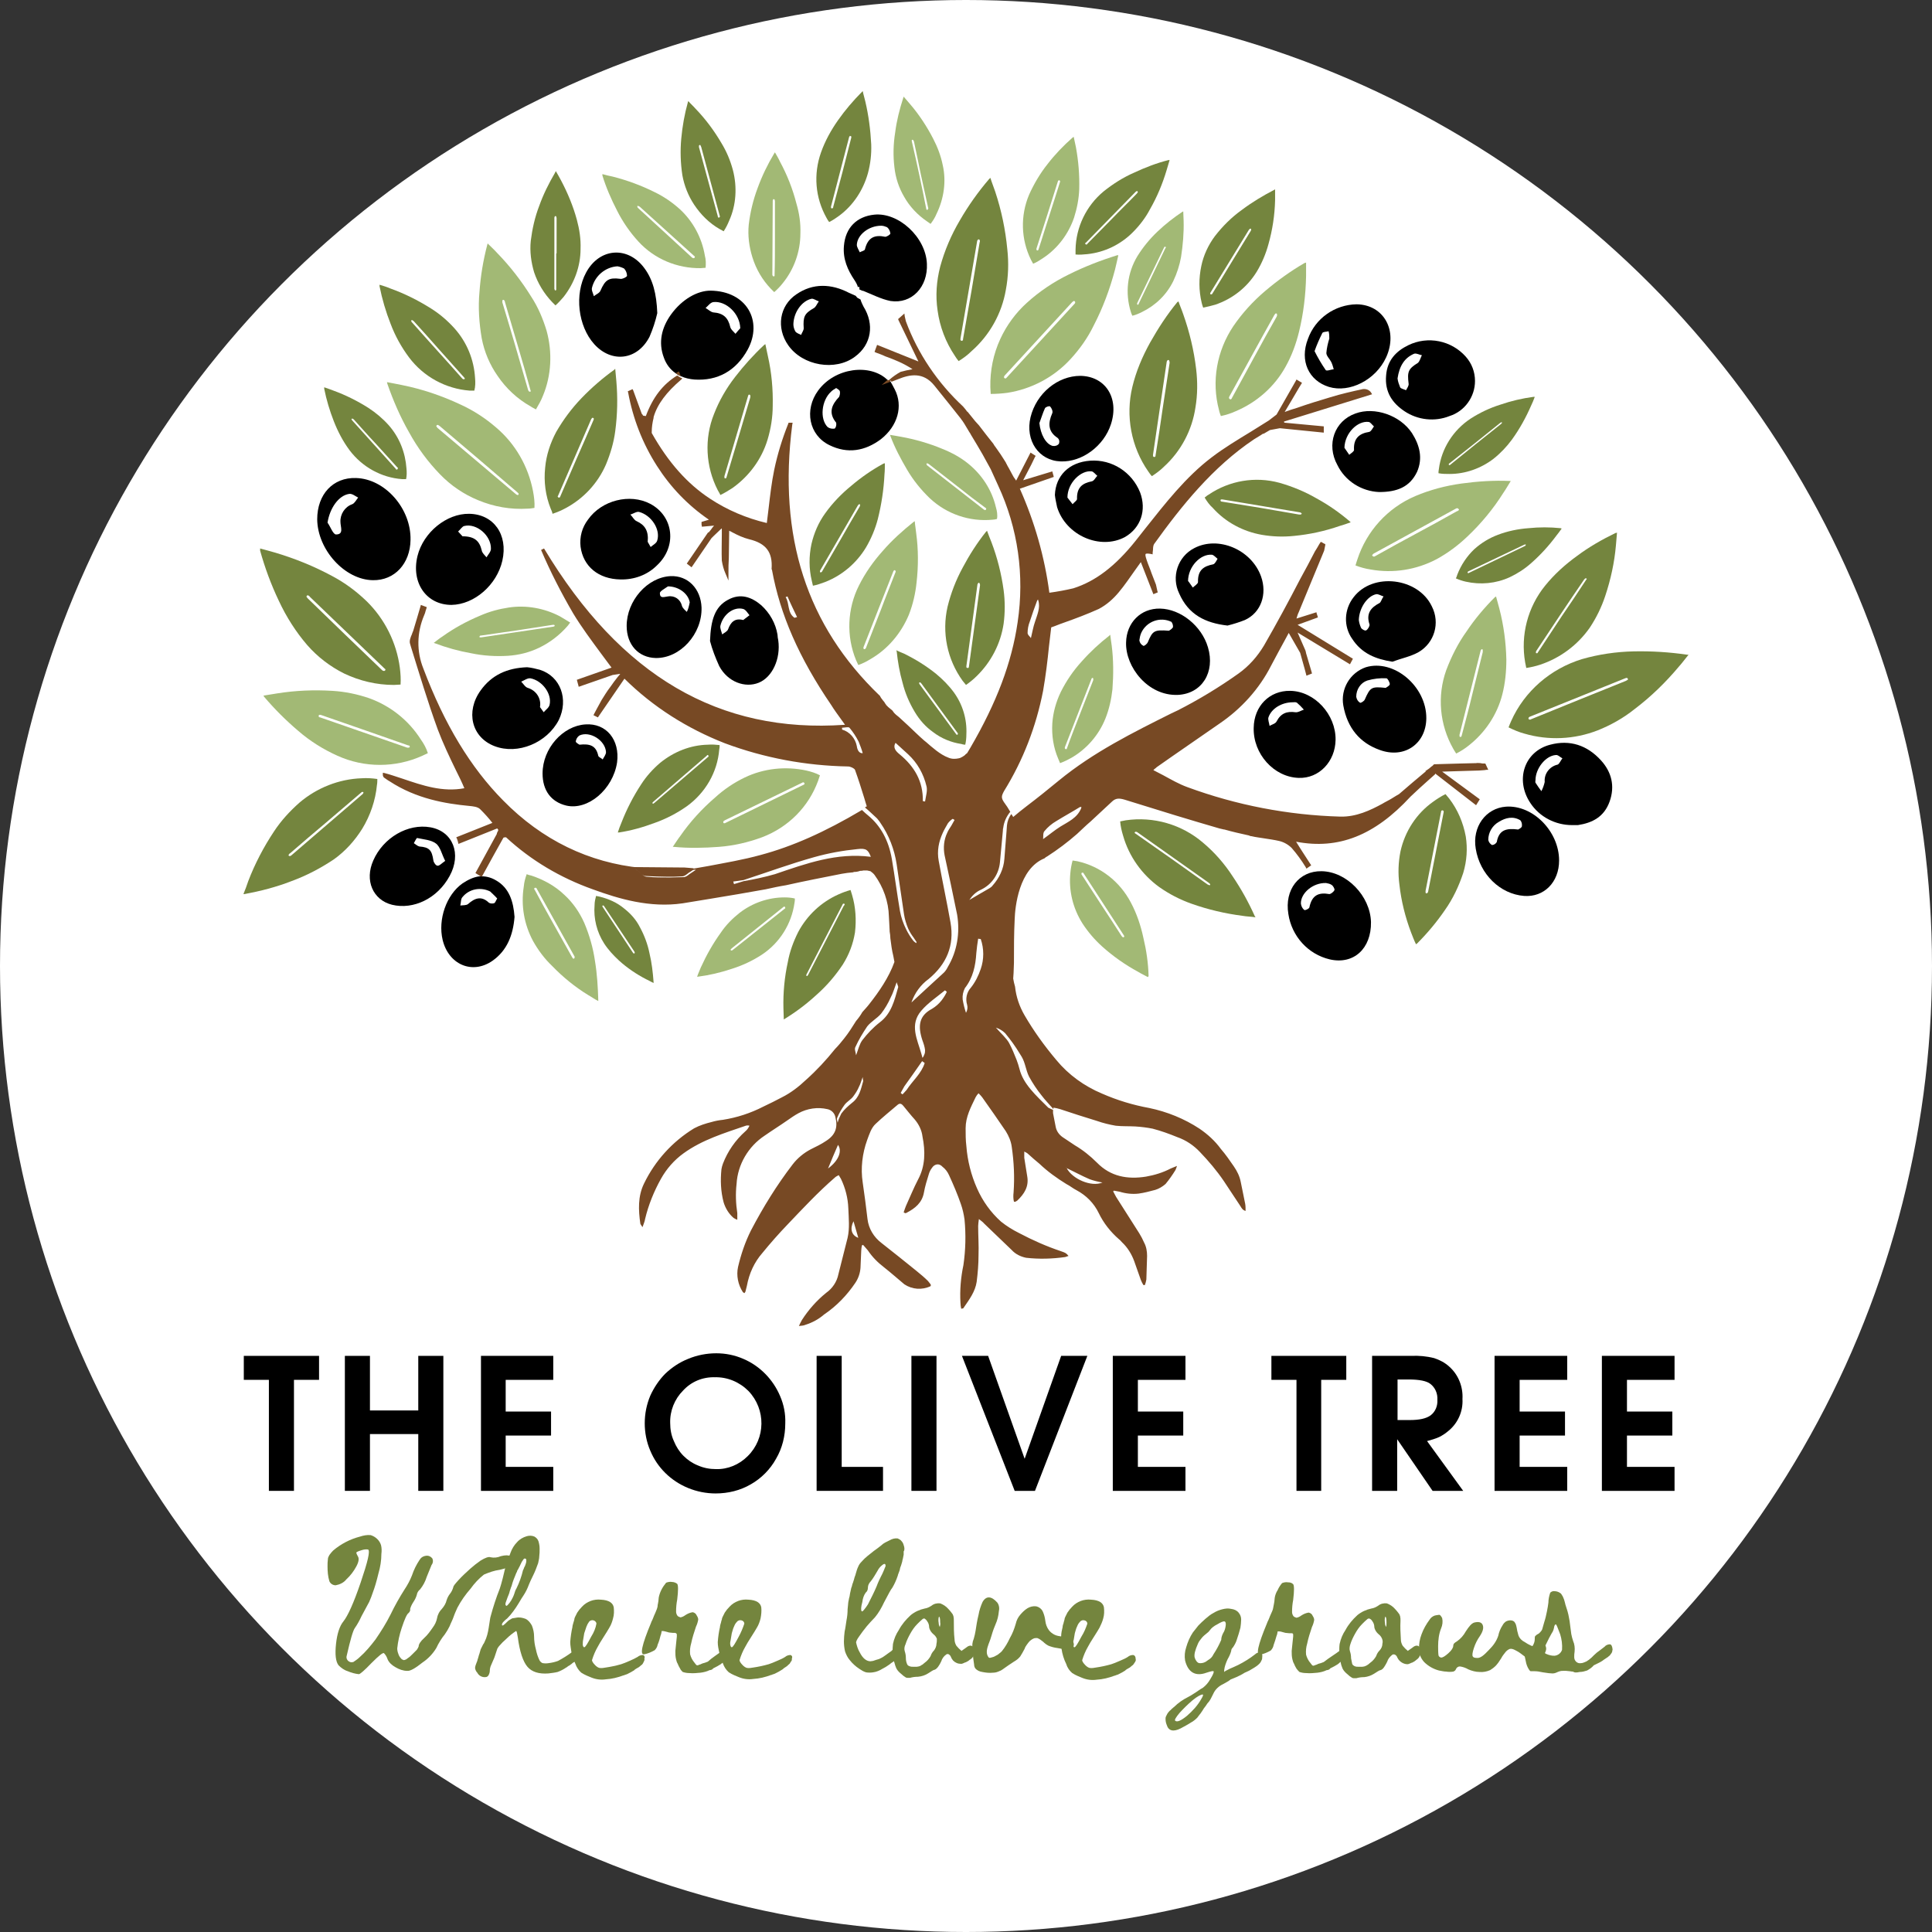 <?xml version="1.0" encoding="utf-8"?>
<!-- Generator: Adobe Illustrator 25.3.1, SVG Export Plug-In . SVG Version: 6.00 Build 0)  -->
<svg version="1.1" id="Layer_1" xmlns="http://www.w3.org/2000/svg" xmlns:xlink="http://www.w3.org/1999/xlink" x="0px" y="0px"
	 viewBox="0 0 523.8 523.8" style="enable-background:new 0 0 523.8 523.8;" xml:space="preserve">
<rect x="0" y="0" width="523.8" height="523.8" fill="#333333" stroke="none"/>
<style type="text/css">
	.st0{fill:#FFFFFF;}
	.st1{fill-rule:evenodd;clip-rule:evenodd;fill:#3E3A1B;}
	.st2{fill:#74853E;}
	.st3{fill-rule:evenodd;clip-rule:evenodd;}
	.st4{fill-rule:evenodd;clip-rule:evenodd;fill:#A2B975;}
	.st5{fill-rule:evenodd;clip-rule:evenodd;fill:#74853E;}
	.st6{fill:#774924;}
	.st7{fill-rule:evenodd;clip-rule:evenodd;fill:#774924;}
	.st8{fill-rule:evenodd;clip-rule:evenodd;fill:#FFFFFF;}
</style>
<g>
	<circle class="st0" cx="261.9" cy="261.9" r="261.9"/>
	<g>
		<path class="st1" d="M114.4,413.4L114.4,413.4z"/>
		<path class="st2" d="M119.8,436.2c0.6-0.7,1.1-1.5,1.3-2.4c0.2-0.6,0.5-1.2,0.9-1.7c0.4-0.5,0.7-1.1,0.9-1.8
			c0-0.3,0.5-0.9,1.4-1.9c1-1.1,2.1-2.1,3.2-3.1c0.9-0.8,1.8-1.5,2.8-2.2c1.3-0.8,2.2-1.1,2.7-0.9c0.9,0.2,1.9,0.1,2.8-0.3
			c2.4-0.6,3.4,0,3.2,1.8c0,0.3-0.1,0.6-0.3,0.8c-0.3,0.2-0.6,0.4-0.9,0.5c-0.8,0.2-1.5,0.4-2.3,0.6c-1.5,0.2-2.9,0.7-4.3,1.3
			c-1.4,1.1-2.6,2.4-3.6,3.8c-1.4,1.6-2.6,3.3-3.6,5.2c-0.3,0.7-0.7,1.5-1,2.4s-0.8,1.8-1.1,2.6c-0.4,0.8-0.8,1.5-1.3,2.2
			c-0.9,1.1-1.7,2.4-2.3,3.7c-0.9,1.5-2.2,2.9-3.7,3.9c-2,1.6-3.4,2.4-4.2,2.3c-1.1,0-2.2-0.4-3.2-1c-0.9-0.5-1.7-1.2-2.1-2.1
			c-0.2-0.6-0.5-1.2-1-1.7c-0.3-0.2-1.4,0.7-3.4,2.7c-1.9,2-3.1,3-3.4,3c-1-0.1-2.1-0.4-3-0.8c-1-0.3-1.8-0.9-2.5-1.6
			c-0.8-1-1-3-0.7-5.8c0.3-2.8,1-4.9,2-6.1c1.2-1.5,2.8-5,4.7-10.6c1.9-5.6,2.6-8.5,2-8.9c-0.6-0.1-1.2,0-1.8,0.2
			c-1,0.3-1.4,0.5-1.4,0.7c0.1,0.3,0.2,0.6,0.4,0.9c0.4,0.6,0.3,1.5-0.4,2.8c-0.7,1.3-1.6,2.5-2.7,3.5c-0.7,0.9-1.8,1.4-2.9,1.6
			c-0.7,0-1.4-0.4-1.7-1.1c-0.4-1.3-0.5-2.7-0.5-4c0-0.7,0-1.3,0.1-2c0-0.4,0.2-0.7,0.4-1.1c0.3-0.4,0.6-0.8,1-1.2
			c2.1-1.8,4.6-3.1,7.3-3.8c0.9-0.3,1.9-0.5,2.9-0.4c1.3,0.4,2.4,1.4,2.8,2.7c0.2,0.8,0.2,1.6,0.1,2.4c0,1.8-0.3,3.6-0.8,5.3
			c-0.5,2.1-1,3.8-1.5,5.1c-0.3,0.9-0.6,1.7-1,2.6c-0.2,0.4-0.9,1.7-2.1,3.9c-0.5,1.1-1.1,2.2-1.8,3.2c-0.5,0.7-1.2,3.1-2.2,7.5
			c-0.2,0.6,0.1,1.3,0.7,1.6c0.3,0.2,0.7,0.2,1.1,0.1c0.6-0.4,1.2-0.8,1.7-1.3c1.6-1.4,3-3.1,4.3-4.8c1.5-2.2,2.9-4.4,4.1-6.8
			c1.1-2.3,2.4-4.6,3.8-6.8c0.8-1.2,1.5-2.5,2-3.8c0.5-1.5,1.2-2.9,2-4.1c0.4-0.7,1-1.1,1.8-1.2c0.7-0.1,1.3,0.2,1.7,0.7
			c0.3,0.6,0.2,1.3-0.2,1.8c-0.1,0.2-0.5,1.3-1.3,3.2c-0.4,1.3-1,2.4-1.8,3.4c-0.5,0.4-0.8,0.9-0.9,1.5c-0.2,0.7-0.5,1.3-0.9,1.9
			c-0.4,0.6-0.7,1.2-0.9,1.9c0.1,0.4-0.1,0.8-0.4,1.1c-0.5,0.3-1.1,1.7-1.9,4.1c-0.6,1.8-1,3.6-1.2,5.5c0,0.5,0.1,1,0.3,1.5
			c0.1,0.4,0.4,0.9,0.7,1.2c0.2,0.3,0.5,0.4,0.8,0.5c0.4-0.1,0.7-0.2,1-0.5c0.5-0.3,0.9-0.7,1.3-1.1c0.4-0.4,0.8-0.8,1.2-1.2
			c0.2-0.3,0.4-0.6,0.5-0.9c0-0.6,0.5-1.4,1.5-2.3c0.9-0.8,1.6-1.8,2.3-2.8c0.6-0.8,1-1.6,1.2-2.6
			C118.7,437.6,119.2,436.8,119.8,436.2z"/>
		<path class="st2" d="M156.7,447.1c-0.5,0-1.1,0.2-1.4,0.6c-0.1,0.1-0.1,0.1-0.2,0.2c-1.2,0.9-2.5,1.7-3.8,2.4
			c-0.8,0.3-1.7,0.5-2.5,0.6c-0.6,0.1-1.1,0.1-1.7,0c-0.3-0.1-0.6-0.4-0.8-0.7c-0.5-1-0.8-2-1-3c-0.3-1.1-0.5-2.3-0.5-3.5
			c0-1-0.2-2-0.6-3c-0.4-0.7-0.9-1.4-1.7-1.8c-0.8-0.3-1.7-0.5-2.6-0.3l-0.6,0.1c-0.4,0-0.7,0.2-1,0.4c-0.4,0.2-0.7,0.5-1,0.8
			c-0.3,0.3-0.5,0.5-0.8,0.7c0,0-0.1,0.1-0.2,0.1c-0.1,0-0.2,0-0.2-0.1c0-0.1,0-0.2,0-0.3c0.1-0.2,0.2-0.4,0.3-0.5
			c0.2-0.2,0.4-0.4,0.6-0.6l0.5-0.4c0.6-0.6,1.2-1.3,1.7-2c0.5-0.7,1-1.4,1.4-2.1c0.6-1,1-1.7,1.3-2.1c0.6-0.9,1.1-1.9,1.5-3
			c0.2-0.5,0.6-1.4,1.2-2.6c0.5-1,0.9-2.1,1.3-3.2c0.1-0.6,0.3-1.2,0.3-1.8c0.1-0.7,0.1-1.4,0.1-2.1c0-0.7-0.1-1.3-0.3-2
			c-0.2-0.6-0.6-1-1.1-1.3c-0.7-0.3-1.4-0.3-2.1-0.1c-1,0.3-1.9,0.8-2.6,1.6c-0.8,0.8-1.4,1.8-1.8,2.9c-0.1,0.3-0.2,0.6-0.4,1
			c-0.3,0.8-0.5,1.6-0.8,2.4c-0.1,0.3-0.2,0.7-0.3,1v0c-0.2,0.8-0.4,1.6-0.6,2.5c-0.3,1.2-0.6,2.2-0.8,2.8c-1,2.5-1.8,5-2.5,7.6
			c-0.1,0.2-0.2,1.2-0.5,3c-0.2,1.3-0.5,2.6-1.1,3.8c-0.1,0.2-0.2,0.5-0.4,0.7l-0.3,0.6c-0.1,0.2-0.2,0.4-0.3,0.6
			c-0.1,0.2-0.2,0.5-0.2,0.6c-0.1,0.2-0.1,0.4-0.2,0.7c-0.1,0.3-0.2,0.5-0.2,0.6l-0.2,0.7c-0.1,0.3-0.2,0.6-0.2,0.7
			c-0.1,0.2-0.1,0.3-0.2,0.5c-0.2,0.5-0.4,1-0.4,1.5c0.1,0.5,0.3,0.9,0.6,1.2c0.4,0.8,1.3,1.3,2.2,1.2c0.4,0,0.7-0.2,0.9-0.6
			c0.2-0.4,0.3-0.8,0.3-1.2c0-0.4,0.1-0.8,0.2-1.1l0.6-1.4c0.3-0.7,0.5-1.1,0.5-1.2c0.1-0.3,0.2-0.6,0.3-0.9
			c0.1-0.4,0.3-0.8,0.4-1.2c0.1-0.3,0.3-0.5,0.5-0.8c0.6-0.7,1.3-1.4,2-2c0.8-0.8,1.7-1.5,2.6-2.1c0.2,0,0.3,0.6,0.5,1.8
			c0.5,3.8,1.4,6.5,2.6,7.9s3.1,2,5.7,1.8c0.8-0.1,1.7-0.2,2.5-0.4c0.8-0.3,1.6-0.7,2.3-1.2c0.1,0,0.2-0.1,0.3-0.2l0.3-0.2
			c0,0,0.1-0.1,0.1-0.1h0.1l0.4-0.3c0.2-0.1,0.3-0.2,0.5-0.4l0.3-0.2l0.2-0.1c0.2-0.1,0.4-0.3,0.5-0.4c0.1-0.1,0.3-0.3,0.4-0.5
			c0.1-0.2,0.2-0.3,0.3-0.5c0.1-0.2,0.1-0.4,0.1-0.6C157.3,447.6,157.1,447.2,156.7,447.1z M137.1,434.5l0.5-1.4
			c0.3-0.7,0.5-1.2,0.6-1.7c0.2-0.5,0.3-1,0.5-1.4c0.3-1.2,0.8-2.4,1.3-3.6c0.1-0.1,0.2-0.3,0.2-0.5c0.1-0.2,0.2-0.3,0.3-0.5
			l0.2-0.4c0.1-0.2,0.3-0.5,0.4-0.8c0.2-0.5,0.5-1,0.8-1.4c0.2-0.3,0.4-0.3,0.6-0.2c0.2,0.1,0.2,0.3,0.2,0.6c0,0.3-0.1,0.6-0.2,0.9
			c-0.1,0.3-0.2,0.6-0.4,0.9c-0.1,0.3-0.2,0.6-0.3,0.7c-0.4,1.7-1,3.4-1.8,5c-0.2,0.3-0.4,0.8-0.6,1.5c-0.2,0.6-0.5,1.2-0.8,1.7
			c-0.3,0.5-0.6,0.9-1,1.3c-0.2,0.1-0.2,0.3-0.4,0.1C137,435.2,137,434.9,137.1,434.5z"/>
		<path class="st2" d="M174.3,448.7c-0.5,0-1.1,0.2-1.4,0.5c-0.7,0.4-1.3,0.7-2,1c-1.1,0.5-1.9,0.8-2.5,1c-1.4,0.4-2.8,0.7-4.2,0.9
			c-0.5,0.1-1.1,0.2-1.7,0.1c-0.4-0.1-0.8-0.4-1.1-0.7c-0.6-0.6-0.9-1.1-0.9-1.4c0.4-1.3,0.9-2.5,1.6-3.7c0.3-0.6,0.8-1.4,1.5-2.5
			s1.2-1.9,1.6-2.6c0.5-0.8,0.8-1.7,1-2.5c0.3-1,0.3-2,0.2-3c-0.2-1.2-1.3-2-3.5-2.1c-1.9-0.2-3.8,0.5-5.1,1.9
			c-0.5,0.5-0.9,1-1.3,1.6c-0.1,0.2-0.2,0.4-0.3,0.6c-0.1,0.2-0.2,0.4-0.3,0.6c-0.1,0.2-0.2,0.5-0.2,0.7c-0.1,0.3-0.1,0.5-0.2,0.7
			c-0.1,0.2-0.1,0.5-0.2,0.7c-0.1,0.3-0.1,0.5-0.1,0.6c-0.3,1.3-0.5,2.7-0.6,4.1c0,0.9,0.2,1.8,0.3,2.6c0.2,0.9,0.5,1.7,0.8,2.6
			c0.1,0.2,0.2,0.5,0.3,0.7c0.3,0.9,0.9,1.8,1.6,2.4c0.5,0.3,1,0.6,1.5,0.8l1.2,0.5c1.2,0.5,2.6,0.7,3.9,0.5
			c1.7-0.1,3.3-0.5,4.9-1.1h0.1l0.2-0.1l0.3-0.1l0.3-0.1c0.1,0,0.1-0.1,0.2-0.1c0.6-0.3,1.2-0.6,1.8-1c0-0.1,0.2-0.2,0.5-0.4
			l0.7-0.4c0.1-0.1,0.3-0.2,0.6-0.5c0.2-0.1,0.4-0.3,0.5-0.5c0.1-0.2,0.2-0.4,0.3-0.6c0.1-0.2,0.2-0.4,0.1-0.7
			C174.9,449.2,174.7,448.8,174.3,448.7z M160.3,443.7c-1,1.9-1.6,2.9-1.9,2.9c-0.2,0-0.3-0.2-0.4-0.6c0-0.5,0-1,0.1-1.4
			c0.1-0.6,0.2-1.2,0.3-1.8c0.2-0.6,0.4-1.2,0.6-1.8c0.2-0.5,0.4-0.9,0.7-1.3c0.3-0.4,0.8-0.5,1.2-0.4c0.4,0.1,0.8,0.5,0.8,0.9
			C161.5,441.4,161,442.6,160.3,443.7z"/>
		<path class="st2" d="M196,447.4c0.3-0.4,0.9-0.6,1.4-0.6c0.4,0.1,0.6,0.5,0.7,1.2c0,0.2,0,0.4-0.1,0.6c-0.1,0.2-0.2,0.4-0.3,0.5
			c-0.1,0.2-0.3,0.3-0.4,0.5c-0.2,0.2-0.3,0.3-0.5,0.5l-0.5,0.4l-0.5,0.4c-0.2,0.1-0.3,0.2-0.4,0.3c-0.6,0.4-1.2,0.7-1.8,1l-0.2,0.1
			c-0.1,0.1-0.2,0.2-0.3,0.3c-0.2,0.1-0.4,0.2-0.7,0.2c-0.8,0.4-1.7,0.6-2.5,0.7c-1,0.1-2,0.2-3,0.1c-0.6,0-1.2-0.1-1.8-0.3
			c-0.3-0.3-0.6-0.6-0.7-0.9c-0.3-0.5-0.5-0.9-0.7-1.4c-0.2-0.3-0.3-0.7-0.4-1.1c-0.2-0.8-0.2-1.5-0.2-2.3c0.1-0.8,0.2-2.2,0.4-3.9
			v-0.5c0-0.1,0-0.2-0.1-0.3c-0.1-0.1-0.3-0.2-0.4-0.2h-0.6c-0.3,0-0.7-0.1-1-0.1c-0.4-0.1-0.7-0.2-1.1-0.3
			c-0.3-0.1-0.6-0.1-0.9-0.1c-0.1,0.4-0.1,0.8-0.3,1.2c-0.2,0.8-0.4,1.6-0.8,2.5c-0.1,0.6-0.4,1.1-0.8,1.5c-0.9,0.5-1.8,0.9-2.8,1.1
			c-1.3,0.3-0.7-2.5,1.8-8.5c0-0.1,0.2-0.5,0.4-0.9s0.3-0.8,0.4-1l0.4-0.9c0.1-0.3,0.3-0.7,0.4-1c0.1-0.3,0.2-0.6,0.2-1
			c0.1-0.3,0.1-0.7,0.2-1.1c0-0.3,0.1-0.7,0.1-1c0.3-1.5,1-2.8,2-4c0.5-0.2,1.1-0.3,1.6-0.2c0.5,0,1,0.2,1.4,0.5
			c0.3,0.4,0.3,1.8,0,4.3c-0.2,1-0.3,2.1-0.3,3.2c0,0.4,0.1,0.8,0.4,1.2c0.2,0.2,0.5,0.3,0.8,0.4c0.5-0.1,0.9-0.3,1.3-0.6
			c0.6-0.4,1.3-0.7,2-0.8c0.5,0.1,0.9,0.4,1.1,0.9c0.2,0.3,0.4,0.7,0.4,1.1c-0.1,0.6-0.3,1.3-0.6,1.9c-0.5,1.5-1,3-1.3,4.5
			c-0.3,1-0.4,2-0.3,3c0.2,0.8,0.6,1.6,1.2,2.3c0.3,0.4,0.5,0.7,0.7,0.7c0.1,0,0.3,0,0.4-0.1l0.6-0.2c0.1-0.1,0.3-0.1,0.4-0.2
			c0.5-0.1,1-0.3,1.5-0.5C193.1,449.4,194.6,448.5,196,447.4z"/>
		<path class="st2" d="M214.3,448.7c-0.5,0-1.1,0.2-1.4,0.5c-0.6,0.4-1.3,0.7-2,1c-1.1,0.5-1.9,0.8-2.5,1c-1.4,0.4-2.8,0.7-4.2,0.9
			c-0.6,0.1-1.1,0.2-1.7,0.1c-0.4-0.1-0.8-0.4-1.1-0.7c-0.6-0.6-0.9-1.1-0.9-1.4c0.4-1.3,0.9-2.5,1.6-3.7c0.3-0.6,0.8-1.4,1.5-2.5
			c0.7-1.1,1.2-1.9,1.6-2.6c0.5-0.8,0.8-1.7,1-2.5c0.2-1,0.3-2,0.2-3c-0.2-1.2-1.3-2-3.5-2.1c-1.9-0.2-3.8,0.5-5.1,1.9
			c-0.5,0.5-0.9,1-1.3,1.6c-0.1,0.2-0.2,0.4-0.3,0.6c-0.1,0.2-0.2,0.4-0.3,0.6c-0.1,0.2-0.2,0.5-0.2,0.7c-0.1,0.3-0.2,0.5-0.2,0.7
			c-0.1,0.2-0.1,0.5-0.2,0.7c-0.1,0.3-0.1,0.5-0.1,0.6c-0.3,1.3-0.5,2.7-0.6,4.1c0,1,0.2,1.9,0.4,2.8c0.2,0.9,0.5,1.7,0.8,2.5
			c0.1,0.2,0.2,0.4,0.2,0.5c0.3,0.9,0.9,1.8,1.6,2.4c0.5,0.3,1,0.6,1.5,0.8l1.2,0.5c1.2,0.5,2.6,0.7,3.9,0.5
			c1.7-0.1,3.3-0.5,4.9-1.1h0.1l0.2-0.1l0.3-0.1l0.3-0.1l0.2-0.1c0.6-0.3,1.2-0.6,1.8-1c0.2-0.1,0.3-0.2,0.5-0.4l0.6-0.4
			c0.2-0.1,0.3-0.2,0.6-0.5c0.2-0.2,0.4-0.3,0.5-0.5c0.1-0.2,0.2-0.4,0.4-0.6c0.1-0.2,0.1-0.4,0.1-0.7
			C214.9,449.2,214.7,448.8,214.3,448.7z M200.3,443.7c-1,1.9-1.6,2.9-1.9,2.9c-0.2,0-0.3-0.2-0.4-0.6c-0.1-0.5,0-1,0.1-1.4
			c0.1-0.6,0.2-1.2,0.3-1.8c0.2-0.6,0.3-1.2,0.6-1.8c0.2-0.5,0.4-0.9,0.8-1.3c0.3-0.4,0.8-0.5,1.2-0.4c0.5,0.1,0.8,0.5,0.8,0.9
			C201.4,441.4,200.9,442.6,200.3,443.7z"/>
		<path class="st2" d="M245.2,419.8c0-0.3-0.1-0.6-0.2-0.9c-0.1-0.4-0.3-0.8-0.6-1.1c-0.2-0.3-0.6-0.5-1-0.7
			c-0.8-0.1-1.5,0.1-2.2,0.5c-0.4,0.2-0.8,0.4-1.2,0.6c-0.4,0.2-0.8,0.5-1.1,0.8l-0.9,0.7c-0.2,0.2-0.6,0.4-1.1,0.8l-1,0.8
			c-0.5,0.4-0.9,0.7-1.2,1c-0.4,0.3-0.7,0.7-1.1,1.1c-0.4,0.4-0.7,0.8-0.9,1.3c-0.3,0.6-0.5,1.3-0.7,2c0,0.1-0.1,0.4-0.3,0.9
			c-0.2,0.6-0.2,0.9-0.3,1c0,0.1-0.1,0.4-0.3,0.9c-0.1,0.5-0.2,0.8-0.3,1c-0.1,0.3-0.1,0.6-0.2,0.9c-0.1,0.5-0.2,0.8-0.2,1
			c0,0.2-0.1,0.6-0.2,0.9c-0.1,0.4-0.1,0.7-0.2,1c0,0.3-0.1,0.6-0.1,1c0,0.3-0.1,0.7-0.1,1c0,1-0.1,2-0.3,3c-0.2,1.2-0.3,2.2-0.5,3
			c-0.1,0.9-0.2,1.8-0.2,2.7c0,0.9,0.1,1.8,0.3,2.7c0.3,0.9,0.7,1.7,1.3,2.4c0.7,0.9,1.6,1.7,2.5,2.3c0.6,0.4,1.2,0.8,1.9,1
			c0.6,0.1,1.3,0.1,1.9,0c0.9-0.1,1.8-0.5,2.6-1l0.9-0.5l0.9-0.6l0.5-0.4l0.6-0.4l0,0c0.2-0.1,0.4-0.3,0.6-0.5
			c0.2-0.2,0.4-0.4,0.5-0.6c0.1-0.2,0.2-0.4,0.3-0.6c0.1-0.2,0.2-0.4,0.2-0.7c0-0.7-0.2-1.1-0.6-1.2c-0.5,0-1.1,0.2-1.4,0.6
			c0,0,0,0-0.1,0.1c-0.7,0.5-1.4,1-2.1,1.5c-0.4,0.3-0.9,0.5-1.3,0.7l-0.7,0.2c-0.3,0.1-0.6,0.2-0.9,0.3c-0.2,0-0.5,0.1-0.7,0.1
			c-1.1,0-2.1-0.8-2.9-2.4c-0.5-0.8-0.8-1.8-1-2.7c0-0.2,0.2-0.8,0.8-1.6c0.6-0.9,1.3-1.8,2.1-2.8c0.7-0.8,1.4-1.6,2.2-2.4
			c1-1.2,1.8-2.6,2.5-4.1c1.2-2.3,1.9-3.6,2.2-3.9c0.6-1,1.1-2.1,1.5-3.3c0-0.1,0.1-0.4,0.3-0.9c0.2-0.5,0.3-0.8,0.3-1
			c0-0.1,0.1-0.4,0.3-0.9c0.1-0.3,0.2-0.7,0.3-1c0-0.2,0.1-0.5,0.2-0.9c0.1-0.3,0.1-0.7,0.2-1v-0.9
			C245.2,420.4,245.2,420.1,245.2,419.8z M238.8,427.5c-0.8,1.6-1.1,2.5-1.1,2.5c-0.7,1.7-1.6,3.4-2.4,5c-0.3,0.5-0.7,1-1.1,1.5
			c-0.3,0.3-0.4,0.5-0.6,0.3c-0.2-0.2-0.2-1.1,0.2-2.5c0.1-0.9,0.4-1.8,0.9-2.5c0.4-0.3,0.6-0.8,0.6-1.3c0-0.7,0.3-1.3,0.8-1.8
			c0.7-0.9,1.2-1.8,1.8-2.8c0.3-0.6,0.7-1.1,1.2-1.5c0.7-0.6,1-0.5,1,0.2C239.7,425.6,239.3,426.6,238.8,427.5z"/>
		<path class="st2" d="M263.6,446.3C263.6,446.3,263.6,446.3,263.6,446.3c-0.5-0.3-1.1-0.1-1.8,0.5c-0.3,0.2-0.7,0.5-1,0.7l-0.1,0.1
			c-0.5-0.4-1-0.9-1.4-1.4c-0.3-0.5-0.5-1.1-0.5-1.7c-0.2-1.7-0.2-3.4-0.2-5.1c0-0.4,0-0.8-0.1-1.2c-0.1-0.3-0.2-0.6-0.4-0.8
			c-0.3-0.4-0.6-0.8-1-1.2c-0.6-0.7-1.4-1.2-2.2-1.5c-0.8-0.1-1.7,0.1-2.3,0.6c-0.6,0.4-1.2,0.7-1.9,0.8c-1.4,0.3-2.7,0.9-3.8,1.8
			c-1.3,1.2-2.4,2.5-3.2,4c-0.8,1.2-1.3,2.4-1.6,3.8c-0.1,0.8-0.1,1.5-0.1,2.2c0,0.7,0.1,1.4,0.3,2.1c0,0.3,0.1,0.5,0.2,0.8
			c0.1,0.5,0.3,1,0.5,1.5c0.3,0.6,0.8,1.1,1.3,1.5c0.4,0.4,0.8,0.7,1.3,1c0.2,0.1,0.5,0.1,0.7,0.1c0.1,0,0.2,0,0.4,0
			c0.7-0.2,1.4-0.3,2.2-0.3c1-0.1,1.9-0.4,2.7-0.9c0.8-0.5,1.5-1,1.8-1c0.3-0.1,0.8-0.5,1.2-1.2c0.2-0.3,0.4-0.7,0.6-1.1
			c0.2-0.7,0.7-1.4,1.3-1.8c0.2-0.2,0.5-0.2,0.7-0.1c0.3,0.2,0.5,0.4,0.6,0.7l0.1,0.2c0.1,0.3,0.3,0.5,0.5,0.8
			c0.6,0.6,1.3,0.9,2.2,0.9c0.3,0,0.6-0.2,0.9-0.3c0.1-0.1,0.2-0.1,0.3-0.1c0.4-0.2,0.8-0.4,1.1-0.7c0.4-0.2,0.8-0.6,1-1
			c0.2-0.3,0.3-0.7,0.3-1.1C264.2,447.1,264,446.6,263.6,446.3z M253.9,445.6c0,0.7-0.3,1.4-0.7,1.9c-0.4,0.4-0.7,0.9-0.9,1.5
			c-0.4,0.7-0.9,1.3-1.6,1.8l-0.6,0.5c-0.2,0.1-0.4,0.2-0.5,0.3c-0.1,0.1-0.3,0.1-0.5,0.2c-0.2,0-0.4,0.1-0.6,0.1
			c-0.2,0-0.5,0-0.7,0c-0.5,0-0.9,0-1.3-0.2c-0.3-0.1-0.5-0.3-0.6-0.6c-0.2-0.5-0.3-1-0.3-1.5c0-0.7-0.1-1.3-0.3-1.9
			c-0.2-0.6-0.1-1.3,0.2-1.9c0.3-1,0.8-2,1.3-2.9c0.5-0.9,1.1-1.8,1.9-2.6c0.5-0.5,1-1,1.5-1.4c0.1,0,0.2-0.1,0.3-0.1
			c0.2,0,0.3,0.1,0.4,0.2c0.3,0.2,0.5,0.6,0.7,0.9c0.2,0.4,0.3,0.8,0.3,1.2c0.1,0.8,0.6,1.5,1.2,2c0.4,0.3,0.7,0.7,0.9,1.2
			C254,444.8,254,445.2,253.9,445.6z M254.8,441.1c-0.2-0.3-0.3-0.7-0.3-1.1c-0.1-0.5-0.1-1,0-1.5c0-0.1,0.1-0.1,0.1-0.2
			c0.2,0.1,0.3,0.6,0.3,1.6C255,440.3,254.9,440.7,254.8,441.1z"/>
		<path class="st2" d="M286.6,446.8c-0.8-0.1-1.5-0.3-2.3-0.6c-0.6-0.3-1.1-0.7-1.5-1.1c-0.5-0.4-1-0.8-1.6-1c-0.4,0-0.8,0-1.1,0.2
			c-0.3,0.1-0.6,0.4-0.9,0.6c-0.3,0.3-0.5,0.6-0.8,1c-0.2,0.3-0.5,0.7-0.6,1.1l-0.6,1.1c-0.2,0.3-0.4,0.7-0.6,1
			c-0.5,0.6-1,1-1.7,1.4c-0.9,0.6-1.7,1.1-2.5,1.7s-1.2,0.8-1.3,0.8c-0.6,0.3-1.2,0.5-1.9,0.5c-1,0.1-1.9,0-2.9-0.2
			c-0.7-0.1-1.4-0.4-1.9-1c-0.2-0.3-0.3-0.7-0.3-1c-0.1-0.5-0.1-0.9-0.2-1.4s-0.1-1-0.1-1.5s-0.1-1-0.1-1.2c-0.2-1-0.1-2,0.3-2.9
			c0.2-0.7,0.4-1.5,0.5-2.2c0.2-1.3,0.4-2.7,0.8-4.3c0.2-1.2,0.6-2.4,1.1-3.5c1-1.7,2.4-1.6,4,0.2c0.5,0.7,0.6,1.6,0.4,2.4
			c-0.1,1.2-0.4,2.4-0.9,3.5c-0.3,0.7-0.7,1.7-1.1,3.1s-0.8,2.2-0.9,2.6c-0.5,1.4-0.5,2.4,0.1,3.2c0.1,0.2,0.4,0.2,0.7,0.1
			c0.4-0.1,0.8-0.2,1.1-0.4c0.4-0.2,0.8-0.4,1.1-0.7c0.3-0.2,0.5-0.4,0.7-0.6c0.9-1.1,1.6-2.3,2.2-3.6c0.7-1.2,1.2-2.5,1.6-3.9
			c0.2-0.9,0.6-1.7,1.2-2.4c0.6-0.7,1.2-1.3,2-1.8c0.7-0.4,1.5-0.6,2.3-0.5c0.9,0.2,1.6,0.8,1.9,1.6c0.3,0.7,0.5,1.5,0.6,2.3
			c0.1,0.9,0.4,1.8,1,2.6c0.4,0.5,0.9,0.9,1.5,1.2c0.6,0.3,1.3,0.4,2,0.5c0.6,0.1,1.2,0.2,1.8,0.4c0.5,0.2,1,0.6,1.2,1
			c0.3,0.4,0.3,0.9,0.1,1.4c-0.4,0.6-1.1,0.8-2.4,0.7C287.9,447,287.1,446.9,286.6,446.8z"/>
		<path class="st2" d="M307.2,448.7c-0.5,0-1.1,0.2-1.4,0.5c-0.6,0.4-1.3,0.7-2,1c-1.1,0.5-1.9,0.8-2.5,1c-1.4,0.4-2.8,0.7-4.2,0.9
			c-0.5,0.1-1.1,0.2-1.7,0.1c-0.4-0.1-0.8-0.4-1.1-0.7c-0.6-0.6-0.9-1.1-0.9-1.4c0.4-1.3,0.9-2.5,1.6-3.7c0.3-0.6,0.8-1.4,1.5-2.5
			s1.2-1.9,1.6-2.6c0.4-0.8,0.8-1.7,1-2.5c0.3-1,0.3-2,0.2-3c-0.2-1.2-1.3-2-3.5-2.1c-1.9-0.2-3.8,0.5-5.1,1.9
			c-0.5,0.5-0.9,1-1.3,1.6c-0.1,0.2-0.2,0.4-0.3,0.6c-0.1,0.2-0.2,0.4-0.3,0.6c-0.1,0.2-0.2,0.5-0.2,0.7c-0.1,0.3-0.1,0.5-0.2,0.7
			c0,0.2-0.1,0.4-0.2,0.7c-0.1,0.3-0.1,0.5-0.1,0.6c-0.2,0.8-0.4,1.7-0.4,2.5c-0.1,0.5-0.1,1-0.1,1.6c0,0.6,0.1,1.2,0.2,1.8
			c0.2,1.4,0.6,2.8,1.3,4.2c0.3,1,0.9,1.8,1.6,2.4c0.5,0.3,1,0.6,1.5,0.8l1.2,0.5c1.2,0.5,2.6,0.7,3.9,0.5c1.7-0.1,3.3-0.5,4.9-1.1
			h0.1l0.2-0.1l0.3-0.1l0.3-0.1l0.2-0.1c0.6-0.3,1.2-0.6,1.8-1c0-0.1,0.2-0.2,0.5-0.4l0.7-0.4c0.1-0.1,0.3-0.2,0.6-0.5
			c0.2-0.1,0.4-0.3,0.5-0.5c0.1-0.2,0.3-0.4,0.4-0.6c0.1-0.2,0.2-0.4,0.1-0.7C307.9,449.2,307.7,448.8,307.2,448.7z M293.2,443.7
			c-1,1.9-1.6,2.9-1.9,2.9c0,0-0.1,0-0.1,0c-0.1-0.1-0.2-0.2-0.2-0.5c0-0.4,0-0.7,0-1.1c0-0.1,0-0.2,0.1-0.4
			c0.1-0.6,0.2-1.2,0.3-1.8c0.2-0.6,0.3-1.2,0.6-1.8c0.2-0.5,0.4-0.9,0.8-1.3c0.3-0.4,0.8-0.5,1.2-0.4c0.5,0.1,0.8,0.5,0.8,0.9
			C294.4,441.4,293.9,442.6,293.2,443.7z"/>
		<path class="st2" d="M342,448.2c-0.1-0.1-0.2-0.2-0.3-0.2c-0.1,0-0.3,0-0.4,0c-0.4,0.1-0.7,0.2-1,0.5c-1.4,1.1-3,2.1-4.6,2.9
			l-1.3,0.6c-0.7,0.3-1.2,0.5-1.7,0.8c-0.3,0.1-0.6,0.3-0.8,0.5c0-0.2,0-0.4,0-0.5c0.1-1,0.5-2,0.9-2.9c0.4-0.7,0.8-1.5,1-2.3
			c0-0.4,0.2-0.7,0.5-1c0.4-0.6,0.8-1.3,1-2c0.4-1.1,0.7-2.2,1-3.3c0.1-0.7,0.2-1.5,0.2-2.2c0-0.7-0.2-1.3-0.7-1.9
			c-0.5-0.6-1.2-0.9-2-1c-0.8-0.2-1.6-0.1-2.4,0.1c-0.8,0.2-1.6,0.5-2.4,1c-0.8,0.4-1.5,1-2.2,1.6c-0.7,0.6-1.3,1.2-1.9,1.8
			c-0.5,0.6-1,1.3-1.5,1.9c-0.8,1.2-1.4,2.6-1.8,4c-0.4,1.2-0.5,2.4-0.3,3.6c0.8,3.2,2.8,4.4,5.8,3.3c1.2-0.4,1.8-0.5,1.9-0.4
			c0.2,0.2-0.1,0.9-0.9,2.2c-0.5,0.9-1.2,1.7-2,2.3c-0.2,0.1-0.9,0.5-2,1.3c-0.9,0.6-1.6,1-2,1.2c-1.4,0.7-2.7,1.6-3.8,2.7
			c-0.2,0.1-0.3,0.3-0.5,0.4l-0.5,0.5c-0.2,0.1-0.3,0.3-0.5,0.5c-0.2,0.2-0.3,0.4-0.4,0.6c-0.1,0.2-0.2,0.4-0.3,0.6
			c-0.1,0.2-0.1,0.4-0.1,0.6c0,0.6,0.1,1.1,0.3,1.6c0.5,1.7,1.8,2,3.8,1c0.9-0.5,1.9-1,2.8-1.6c0.6-0.3,1.2-0.8,1.7-1.3l0.6-0.8
			c0.3-0.3,0.5-0.7,0.8-1.1c0.2-0.4,0.5-0.8,0.9-1.3c0.3-0.5,0.6-0.9,0.9-1.2c0.3-0.4,0.5-0.8,0.7-1.2c0.2-0.4,0.4-0.8,0.5-1
			c0.5-1.1,1.5-2,2.6-2.5c0.7-0.4,1.5-0.8,2.1-1.3c0.5-0.2,1-0.4,1.5-0.6c0.6-0.3,1.1-0.5,1.6-0.8c0.5-0.3,0.8-0.5,0.9-0.5
			c0.7-0.3,1.3-0.6,1.9-1c0.2-0.1,0.3-0.2,0.5-0.3l0.6-0.4c0.1-0.1,0.3-0.2,0.6-0.5c0.2-0.2,0.4-0.4,0.5-0.6
			c0.1-0.2,0.2-0.4,0.3-0.6c0.1-0.2,0.1-0.4,0.1-0.6C342.3,448.7,342.2,448.4,342,448.2z M325.7,460.6L325.7,460.6
			c-1,1.8-2.4,3.3-3.9,4.6c-1.6,1.3-2.7,1.8-3.2,1.3c-0.2-0.2,0.2-0.9,1.2-2.1c1.1-1.2,2.2-2.3,3.5-3.4c1.3-1.1,2.4-1.6,2.7-1.6
			S326.2,459.8,325.7,460.6z M331.1,444.6c-0.6,1.4-1.3,2.7-2.1,3.9c-0.3,0.7-0.8,1.2-1.5,1.6c-0.7,0.6-1.5,0.9-2.4,0.8
			c-0.5-0.1-1-0.8-1.2-1.5c-0.2-0.8,0.1-2,0.9-3.8c0.2-0.5,0.6-1,1-1.5c0.4-0.5,0.9-0.9,1.4-1.3c0.3-0.2,0.6-0.5,0.8-0.8
			c0.5-0.7,1.2-1.2,2-1.6c1-0.6,1.7-0.9,2-0.8c0.3,0.1,0.4,0.5,0.3,1.2c-0.1,0.7-0.3,1.4-0.7,2C331.3,443.4,331.1,444,331.1,444.6z"
			/>
		<path class="st2" d="M363.4,447.4c0.3-0.4,0.9-0.6,1.4-0.6c0.4,0.1,0.6,0.5,0.6,1.2c0,0.2,0,0.4-0.1,0.6c-0.1,0.2-0.2,0.4-0.3,0.5
			l-0.4,0.5c-0.2,0.2-0.3,0.3-0.5,0.5l-0.5,0.4c-0.2,0.1-0.4,0.2-0.5,0.4c-0.2,0.1-0.3,0.2-0.4,0.3c-0.6,0.4-1.2,0.7-1.8,1l-0.2,0.1
			c-0.1,0.1-0.2,0.2-0.3,0.3c-0.2,0.1-0.4,0.2-0.7,0.2c-0.8,0.4-1.7,0.6-2.5,0.7c-1,0.1-2,0.2-3.1,0.1c-0.6,0-1.2-0.1-1.8-0.3
			c-0.3-0.3-0.6-0.6-0.8-0.9c-0.3-0.5-0.5-0.9-0.7-1.4c-0.2-0.3-0.3-0.7-0.4-1.1c-0.2-0.8-0.2-1.5-0.2-2.3c0.1-0.8,0.2-2.2,0.4-3.9
			v-0.5c0-0.1,0-0.2-0.1-0.3c-0.1-0.1-0.2-0.1-0.4-0.1h-0.6c-0.3,0-0.7-0.1-1-0.1c-0.4-0.1-0.7-0.2-1.1-0.3c-0.3-0.1-0.6-0.1-1-0.1
			c-0.1,0.4-0.1,0.8-0.3,1.2c-0.2,0.8-0.5,1.6-0.8,2.5c-0.1,0.6-0.4,1.1-0.8,1.5c-0.9,0.5-1.8,0.9-2.8,1.1c-1.3,0.3-0.7-2.5,1.8-8.5
			c0-0.1,0.2-0.5,0.4-0.9s0.3-0.8,0.4-1s0.2-0.5,0.4-0.9s0.3-0.7,0.4-1s0.1-0.6,0.2-1c0.1-0.3,0.1-0.7,0.2-1.1c0-0.3,0.1-0.7,0.1-1
			c0.1-0.7,0.4-1.5,0.8-2.1c0.3-0.7,0.7-1.3,1.2-1.9c0.5-0.2,1.1-0.3,1.6-0.2c0.5,0,1,0.1,1.4,0.5c0.3,0.4,0.3,1.8,0,4.3
			c-0.2,1-0.3,2.1-0.3,3.2c0,0.4,0.1,0.8,0.4,1.2c0.2,0.2,0.5,0.3,0.8,0.4c0.5-0.1,0.9-0.3,1.3-0.6c0.6-0.4,1.3-0.7,2-0.8
			c0.5,0.1,0.9,0.4,1.1,0.9c0.2,0.3,0.4,0.7,0.4,1.1c-0.1,0.6-0.3,1.3-0.6,1.9c-0.5,1.5-1,3-1.3,4.5c-0.3,1-0.4,2-0.3,3
			c0.2,0.8,0.6,1.6,1.2,2.3c0.3,0.4,0.5,0.7,0.7,0.7c0.1,0,0.3,0,0.4-0.1l0.6-0.2l0.4-0.2c0.5-0.1,1-0.3,1.5-0.5
			C360.4,449.4,362,448.5,363.4,447.4z"/>
		<path class="st2" d="M384.6,446.3C384.6,446.3,384.5,446.3,384.6,446.3c-0.5-0.3-1.1-0.1-1.8,0.5c-0.3,0.2-0.7,0.5-1,0.7l-0.1,0.1
			c-0.5-0.4-1-0.9-1.4-1.4c-0.3-0.5-0.5-1.1-0.5-1.7c-0.1-1.7-0.2-3.4-0.1-5.1c0-0.4,0-0.8-0.1-1.2c-0.1-0.3-0.2-0.6-0.4-0.8
			c-0.3-0.4-0.6-0.8-1-1.2c-0.6-0.7-1.4-1.2-2.2-1.5c-0.8-0.1-1.7,0.1-2.3,0.6c-0.6,0.4-1.2,0.7-1.9,0.8c-1.4,0.3-2.7,0.9-3.8,1.8
			c-1.3,1.2-2.4,2.5-3.2,4c-0.8,1.2-1.3,2.4-1.6,3.8c-0.1,0.7-0.1,1.4-0.1,2.2c0,0.7,0.2,1.5,0.3,2.2c0,0.2,0.1,0.4,0.1,0.7
			c0.1,0.6,0.3,1.1,0.5,1.6c0.3,0.6,0.8,1.1,1.3,1.5c0.4,0.4,0.8,0.7,1.3,1c0.2,0.1,0.5,0.1,0.7,0.1c0.1,0,0.2,0,0.4,0
			c0.7-0.2,1.4-0.3,2.2-0.3c0.9-0.1,1.8-0.4,2.6-0.9c0.8-0.5,1.5-1,1.8-1c0.4-0.1,0.8-0.5,1.2-1.2c0.2-0.3,0.4-0.7,0.6-1.1
			c0.2-0.7,0.7-1.3,1.3-1.8c0.2-0.2,0.5-0.2,0.8-0.1c0.3,0.2,0.5,0.4,0.6,0.7l0.1,0.2c0.5,1,1.6,1.7,2.7,1.7c0.3,0,0.6-0.2,0.9-0.3
			c0.1-0.1,0.2-0.1,0.3-0.1c0.4-0.2,0.8-0.4,1.1-0.7c0.4-0.3,0.8-0.6,1-1.1v0c0.2-0.3,0.3-0.7,0.3-1.1
			C385.2,447.1,385,446.6,384.6,446.3z M374.8,445.6c0,0.7-0.3,1.4-0.8,1.9c-0.4,0.4-0.7,0.9-0.9,1.5c-0.4,0.7-0.9,1.3-1.6,1.8
			l-0.6,0.5c-0.2,0.1-0.3,0.2-0.5,0.3c-0.2,0.1-0.3,0.1-0.5,0.2c-0.2,0-0.4,0.1-0.6,0.1c-0.2,0-0.5,0-0.8,0c-0.5,0-0.9,0-1.3-0.2
			c-0.2-0.1-0.5-0.3-0.6-0.6c-0.1-0.5-0.2-1-0.3-1.5c0-0.7-0.1-1.3-0.3-1.9c-0.2-0.6-0.1-1.3,0.1-1.9c0.3-1,0.8-2,1.3-2.9
			c0.5-0.9,1.1-1.8,1.9-2.6c0.5-0.5,1-1,1.5-1.4c0.1,0,0.2-0.1,0.3-0.1c0.2,0,0.3,0.1,0.5,0.2c0.3,0.2,0.5,0.6,0.7,0.9
			c0.2,0.4,0.3,0.8,0.3,1.2c0.1,0.8,0.6,1.5,1.2,2c0.4,0.3,0.7,0.7,0.9,1.2C374.9,444.8,374.9,445.2,374.8,445.6z M375.8,441.1
			c-0.2-0.3-0.3-0.7-0.3-1.1c-0.1-0.5-0.1-1,0-1.5c0-0.1,0.1-0.1,0.1-0.2c0.2,0.1,0.3,0.6,0.3,1.6
			C375.9,440.3,375.9,440.7,375.8,441.1z"/>
		<path class="st2" d="M417.2,446.5c0.4-0.4,0.9-0.6,1.4-0.6c0.4,0.1,0.6,0.5,0.6,1.2c-0.1,0.7-0.4,1.4-1,1.8
			c-0.5,0.6-1.2,1-1.9,1.3c-0.4,0.2-0.9,0.2-1.3,0c-0.4-0.1-0.8-0.3-1.1-0.6l-0.4-0.4c-0.1-0.1-0.3-0.2-0.4-0.3l-0.8-0.6
			c-0.4-0.3-0.7-0.5-1.1-0.7c-0.4-0.2-0.7-0.4-1.1-0.5c-0.3-0.1-0.6-0.1-0.9,0c-0.4,0.2-0.8,0.5-1.1,0.9c-0.4,0.5-0.8,1-1.1,1.6
			c-0.3,0.4-0.5,0.8-0.8,1.2c-0.3,0.4-0.7,0.9-1.1,1.2c-0.3,0.3-0.7,0.5-1.1,0.8c-0.9,0.4-1.9,0.6-2.9,0.5c-1,0-2.1-0.3-3-0.7
			c-0.7-0.4-1.5-0.7-2.3-0.8c-0.5,0-0.9,0.3-1.1,0.8c-0.1,0.3-0.4,0.5-0.7,0.6c-0.6,0.1-1.3,0.1-1.9,0c-0.7,0-1.3-0.2-2-0.3
			c-1.5-0.4-2.9-1.2-4-2.3c-0.9-1-1.4-2.2-1.4-3.5c0-1.4,0.2-2.7,0.7-4c0.5-1.4,1.3-2.8,2.2-4c0.3-0.5,0.8-0.9,1.4-1.1
			c0.2,0,0.3-0.1,0.5-0.1l0.7-0.1c0.2,0,0.5,0.3,0.8,0.9c0.2,0.9,0.1,1.9-0.3,2.8c-0.6,1.5-0.8,3.2-0.8,4.8c0,0.8,0,1.7,0.1,2.5
			c0.1,0.3,0.3,0.5,0.7,0.6c0.5,0,1.1-0.4,2-1.2s1.3-1.5,1.3-2s0.3-0.8,1-1.2c1-0.7,1.8-1.6,2.4-2.7c0.9-1.4,1.6-2.2,2.3-2.4
			c1.2-0.3,2-0.1,2.3,0.7s0,1.8-0.8,3c-0.7,1-1.2,2-1.6,3.2c-0.4,1.2-0.5,2-0.3,2.3s0.5,0.4,1.3,0.4s1.7-0.7,3.1-2.2
			c1.1-1.1,2-2.3,2.5-3.8c0.2-1,0.6-2,1.2-2.9c0.2-0.4,0.5-0.7,0.9-1c0.4-0.2,0.8-0.3,1.2-0.3c0.5,0,1,0.2,1.2,0.6
			c0.3,0.4,0.4,0.9,0.5,1.4c0.1,0.6,0.2,1.2,0.4,1.8c0.1,0.5,0.4,1,0.8,1.4c0.3,0.3,0.6,0.5,1,0.7c1,0.7,2.1,1.2,3.3,1.5l0,0
			C416.7,446.8,416.9,446.7,417.2,446.5z"/>
		<path class="st2" d="M436.5,445.8c-0.5,0-1.1,0.2-1.4,0.6l-1.3,1c-0.6,0.4-1.2,0.9-1.7,1.4c-0.3,0.3-0.5,0.5-0.6,0.6l-0.6,0.5
			c-0.2,0.2-0.5,0.3-0.7,0.5c-0.2,0.1-0.5,0.2-0.7,0.3c-0.3,0.1-0.5,0.2-0.8,0.2c-0.5,0.1-1,0-1.4-0.4c-0.3-0.3-0.5-0.7-0.5-1.2
			c0-0.5,0-1,0.1-1.5c0.1-1,0-2-0.4-2.9c-0.2-0.6-0.4-1.3-0.5-1.9c-0.1-0.7-0.2-1.4-0.3-2.3c-0.1-0.9-0.2-1.6-0.3-2
			c-0.2-1.3-0.6-2.5-1-3.7c0-0.1-0.1-0.4-0.2-0.8s-0.2-0.7-0.3-0.9c-0.1-0.3-0.2-0.5-0.4-0.8c-0.1-0.2-0.3-0.5-0.5-0.6
			c-0.4-0.3-1-0.5-1.5-0.5c-0.4-0.1-0.9,0.1-1.2,0.4c-0.3,0.9-0.5,1.8-0.5,2.7c-0.1,0.7-0.2,1.5-0.4,2.4c-0.2,1-0.4,1.9-0.7,2.8
			c-0.2,0.7-0.4,1.4-0.6,2.1c-0.2,0.4-0.5,0.7-0.8,1c-0.1,0.1-0.3,0.2-0.5,0.3c-0.2,0.1-0.4,0.3-0.6,0.5c-0.1,0.2-0.1,0.5-0.1,0.8
			c0,0.4-0.1,0.9-0.3,1.3c-0.1,0.3-0.3,0.6-0.6,0.9c0,0-0.1,0.1-0.1,0.1h0c-0.1,0.1-0.3,0.1-0.5,0.2c-0.2,0-0.4,0.1-0.6,0.1
			c-0.4,0.3-0.6,0.7-0.6,1.2c-0.1,0.2-0.1,0.5,0,0.7c0,0.2,0,0.4,0.1,0.7c0.1,0.5,0.2,1,0.3,1.4c0.2,0.7,0.5,1.4,1,2
			c0.1,0.1,0.3,0.1,0.4,0.1h0.9c0.6,0,1.3,0.1,2.2,0.3c1.2,0.2,2.1,0.3,2.6,0.3c0.4,0,0.8-0.1,1.2-0.3c0.2-0.1,0.5-0.2,0.8-0.3
			c0.3-0.1,0.6-0.1,0.9-0.1h0.8l1,0.1c0.5,0.1,0.8,0.1,0.9,0.1c0.3,0.3,0.9,0.3,1.8,0.1c0.7,0,1.4-0.2,2-0.4
			c0.7-0.4,1.3-0.8,1.8-1.4l0.4-0.2c0.6-0.3,1.3-0.6,1.9-1l0.4-0.3l0.9-0.6c0.2-0.1,0.3-0.2,0.5-0.4c0.2-0.1,0.3-0.2,0.4-0.4
			c0.1-0.1,0.2-0.3,0.3-0.4c0.1-0.2,0.2-0.3,0.2-0.5c0-0.2,0.1-0.3,0.1-0.5C437.1,446.3,436.9,445.9,436.5,445.8z M423.5,447.3
			c-0.3,0.9-1.1,1.5-2,1.6c-0.4,0-0.7,0-1.1-0.1c-0.4-0.1-0.8-0.2-1.2-0.4c-0.1,0-0.2-0.1-0.3-0.2c-0.2-0.1-0.3-0.2-0.4-0.4
			c-0.1-0.1,0.1-0.7,0.5-1.7c0.1-0.2,0.2-0.4,0.3-0.6c0.4-0.9,0.9-1.8,1.4-2.7c0.3-0.4,0.5-0.9,0.6-1.4c0.1-0.7,0.3-1,0.5-1
			c0.2,0,0.5,0.9,1.2,2.7C423.4,444.4,423.6,445.8,423.5,447.3z"/>
		<path class="st3" d="M96.5,129.6C90.3,129.4,86,134,86,140.8c0.1,8.3,7.5,16.4,15.1,16.5c5.9,0.1,10.1-4.5,10.2-10.9
			C111.5,137.9,104.4,129.8,96.5,129.6z M95.5,136.7c-2,0.7-3.3,2.7-3.2,4.8c0,1.4,1,3.4-1.2,3.4c-0.8,0-1.5-2.1-2.3-3.2
			c0.6-3.9,3-7.4,5.9-7.8c0.8-0.1,1.6,0.6,2.4,1C96.6,135.5,96.2,136.4,95.5,136.7z"/>
		<path class="st3" d="M174.7,72.7c-4.5-6.1-12.2-5.5-15.8,1.2c-3.2,5.9-2.2,14.5,2.2,19.4c4.7,5.2,11.7,4.4,15-2
			c0.9-2.1,1.6-4.2,2.1-6.4C178,79.6,177,75.8,174.7,72.7z M168.2,75.6c-3.1-0.4-4.1,0.2-5.4,3.2c-0.3,0.7-1.2,1-1.8,1.5
			c-0.2-0.8-0.7-1.6-0.5-2.3c0.8-3.2,3.6-5.6,6.9-5.8c0.6,0.1,1.2,0.3,1.8,0.6c0.5,0.5,0.8,1.3,0.8,2
			C169.8,75.2,168.7,75.7,168.2,75.6z"/>
		<path class="st3" d="M192.6,78.8c-3.4,0-7.6,2.2-10.7,6.5c-2.5,3.5-3.5,7.5-1.9,11.7c0.6,1.7,1.7,3.2,3.2,4.2
			c0.4,0.3,0.9,0.6,1.4,0.8c1.1,0.5,2.4,0.8,3.7,0.9c6.2,0.4,11.2-2.3,14.4-8.1C206.9,87.1,202.5,78.9,192.6,78.8z M199.4,90.5
			c-0.5-0.6-1.2-1.1-1.4-1.8c-0.6-2.6-1.9-3.8-4.6-4c-0.7-0.1-1.4-0.8-2.1-1.2c0.7-0.6,1.3-1.5,2.1-1.6c3.4-0.4,7.2,3.1,7.3,7.1
			C200.4,89.3,199.9,89.9,199.4,90.5z"/>
		<path class="st3" d="M127.2,139.3c-6.1-0.1-12.4,5-14,11.4c-1.8,7.3,2.4,13.3,9.2,13.3c6.2-0.1,12.3-5.4,13.8-12
			C137.8,144.9,133.8,139.4,127.2,139.3z M131.9,151.1c-0.5-0.6-1.2-1.2-1.3-1.9c-0.6-2.5-1.9-3.8-5.2-3.8l-1.2-1.3
			c0.6-0.5,1.1-1.4,1.7-1.5c3.3-0.8,7.3,2.6,7.2,6.2C133.1,149.6,132.3,150.4,131.9,151.1z"/>
		<path class="st3" d="M408.3,218.7c-5.5,0.4-9.2,5.5-8.2,11.4c1.1,6.9,6.6,12.3,13.1,12.8c5.4,0.4,9.5-3.7,9.5-9.6
			C422.7,225.4,415.6,218.2,408.3,218.7z M412.6,224.1c-0.2,0.4-0.8,0.7-1,0.8h0c-3.1-0.4-5.2,0-5.8,3.4c-0.3,0.5-0.8,0.8-1.3,0.8
			c-0.5-0.3-0.9-0.8-1-1.4c0-2,1.1-3.9,2.9-4.9c1.8-1.1,3.8-1.6,5.8-0.4C412.6,222.9,412.7,223.5,412.6,224.1z"/>
		<path class="st3" d="M358.3,236.2c-6.1-0.1-10.1,5-9,11.6c0.9,6,5.3,10.9,11.2,12.3c6.5,1.5,11.3-2.9,11.2-10.1
			C371.5,242.9,365.1,236.3,358.3,236.2z M361.8,241.3c-0.2,0.5-1,1.1-1.4,1.1c-2.8-0.5-4.7,0.2-5.4,3.6c-0.1,0.4-1.2,0.9-1.4,0.7
			c-0.5-0.4-0.8-1-0.9-1.7c-0.1-2.8,3.2-5.7,6.8-5.6c0.5,0.1,1.1,0.2,1.5,0.5C361.4,240.1,361.9,241,361.8,241.3z"/>
		<path class="st3" d="M434.1,206.2c-3.8-4.2-8.5-5.7-13.8-4.3c-7,1.8-9.6,9.5-5.4,15.8c2.5,3.8,6.8,6,11.3,6c0.5,0,1,0,1.6,0
			c3.9-0.6,7.1-2.2,8.6-6.4S436.9,209.3,434.1,206.2z M422.3,207.3c-2.2,0.5-3.7,2.5-3.5,4.7c-0.2,0.9-0.5,1.7-0.9,2.5
			c-0.6-0.8-1.1-1.5-1.6-2.3c-0.1-0.2,0-0.5,0-0.7l0,0c0-3.1,2.7-6.6,5.5-6.8c0.6-0.1,1.2,0.6,1.8,0.9
			C423.1,206.2,422.8,207.1,422.3,207.3z"/>
		<path class="st3" d="M146.4,181.6c-1.2-0.3-2.3-0.6-3.5-0.7c-5.4,0.2-9.6,2.1-12.6,6.3c-4.1,5.7-2.5,12.7,3.8,15.1
			s14.2-0.9,17.4-7.1C154.2,189.6,152,183.4,146.4,181.6z M149,191.1c-0.2,0.8-1,1.3-1.6,2l-1-1.4c0.4-2.3-1-4.5-3.3-5.2
			c-0.7-0.2-1.2-1.1-1.8-1.7c0.8-0.3,1.7-1,2.5-0.9C147,184.5,149.7,188.1,149,191.1z"/>
		<path class="st3" d="M176.3,136.6c-5.5-2.9-13.2-1-16.9,4.3c-1.6,2.1-2.3,4.7-2,7.3c0.7,5.4,4.9,8.8,10.8,8.9
			c3.7,0.1,7.3-1.2,9.9-3.8C183.6,148.2,182.7,140,176.3,136.6z M178.2,146.5c-0.2,0.8-1.1,1.2-1.8,1.8l-0.8-1.4
			c0.3-3-0.8-4.6-3-5.6c-0.7-0.3-1.1-1.2-1.7-1.8c0.8-0.2,1.7-0.9,2.4-0.7C176.6,139.7,179.1,143.5,178.2,146.5z"/>
		<path class="st3" d="M251.3,71.5c-0.3-7.2-7.7-14-14.3-13.3c-4.7,0.5-7.8,3.5-8.2,8.5c-0.3,3.5,1,6.5,2.9,9.3
			c0.4,0.6,0.7,1.2,0.9,1.8h0.4v0.6h-0.1c0.3,0.2,0.7,0.3,1,0.5v-0.1c2.5,1,5,2.3,7.5,2.8C247.2,82.5,251.6,77.8,251.3,71.5z
			 M240,64.2c-2.8-0.6-4.7,0.1-5.5,3.4c-0.1,0.4-0.9,0.5-1.4,0.8c-0.3-0.7-0.8-1.4-0.8-2c0.1-2.7,3.2-5.2,6.6-5.2
			c0.6,0,1.1,0.2,1.6,0.4c0.5,0.4,0.8,1,0.9,1.7C241.4,63.6,240.4,64.2,240,64.2z M232.6,77.7h-0.2l0.2,0.1
			C232.6,77.7,232.6,77.7,232.6,77.7z"/>
		<path class="st3" d="M349.8,187.3c-5.6-0.1-9.8,4.1-9.9,10c-0.2,7.1,5.5,13.4,12.2,13.6c5.5,0.2,9.9-4.4,10-10.3
			C362.2,193.7,356.4,187.4,349.8,187.3z M351.2,193.1c-2.2-0.3-3.9,0.2-5.1,2.5c-0.3,0.6-1.2,0.8-1.9,1.2c-0.1-0.8-0.5-1.7-0.3-2.3
			c0.8-2.4,3.6-4.1,6.6-4.1v0c0.2,0,0.8-0.1,1.1,0.1c0.7,0.6,1.3,1.2,1.9,1.9C352.8,192.6,352,193.2,351.2,193.1z"/>
		<path class="st3" d="M370.3,180.9c-4.3,1.5-6.9,5.9-6.1,10.4c1.1,6.1,4.5,10.1,9.8,12c6.7,2.5,12.6-1.6,12.7-8.5
			C386.8,186.1,377.9,178.6,370.3,180.9z M375.7,186.5L375.7,186.5c-3.9-0.4-4.2-0.2-5.7,3.2c-0.2,0.4-1.1,1-1.3,0.8
			c-0.5-0.3-0.9-0.9-1-1.6c0-2,1.2-3.8,3-4.4c1.7-0.5,3.5-0.7,5.2-0.6c0.3,0,0.9,1.1,0.9,1.6C376.7,186,375.9,186.3,375.7,186.5z"/>
		<path class="st3" d="M242.6,105.6c-0.4-0.8-0.8-1.5-1.2-2.2c-0.1-0.1-0.1-0.2-0.2-0.3c-0.2,0-0.5,0-0.6-0.1l0,0
			c-4.6-4.5-14.2-3.4-18.8,2.9c-3.8,5.2-2.5,12.1,3.1,14.8c4.9,2.4,9.6,1.6,13.9-1.6C243.4,115.5,244.9,110.1,242.6,105.6z
			 M227.5,107.6c-2,2.1-3,4.3-0.8,7c0.1,0.6,0,1.2-0.4,1.6c-0.7,0.1-1.3,0-1.9-0.4c-2.2-2.2-1.7-7.2,0.9-9.6c0.4-0.4,0.9-0.7,1.4-1
			c0.4,0.3,0.9,0.5,1,0.9C227.8,106.6,227.7,107.1,227.5,107.6z M241.2,103C241.2,103,241.2,103,241.2,103
			C241.2,103.1,241.2,103.1,241.2,103L241.2,103z"/>
		<path class="st3" d="M327.5,175.5c-1.7-5.8-7.4-10.4-13-10.5c-5.2-0.1-9.1,3.8-9.2,9.2c-0.2,6.6,5.9,14.5,14,14.2
			C325.9,188.1,329.5,182.2,327.5,175.5z M318,170.1c-0.3,0.4-0.7,0.7-1.1,0.9c-4-0.3-4.4,0-5.7,3.1c-0.2,0.5-1,1.1-1.2,1
			c-0.6-0.3-1-0.8-1.1-1.5c0.1-0.7,0.2-1.3,0.5-2c1.4-3.1,5.1-4.5,8.2-3C317.9,169,318.1,169.6,318,170.1z"/>
		<path class="st3" d="M234.1,83.1c-0.3-0.6-0.6-1.2-0.8-1.9c-0.3-0.2-0.6-0.3-0.9-0.5l-0.4-0.5c-0.6-0.3-1.2-0.5-1.8-0.8
			c-4.8-2.5-9.8-2.7-14.3,0.4c-4.6,3.1-5.5,9.1-2.2,13.8c3.9,5.6,12.8,7.1,18.1,3.1C236.3,93.4,237.1,87.9,234.1,83.1z M220.7,83.5
			c-2.6,1.5-3,2.3-2.8,5.5c0,0.6-0.5,1.2-0.7,1.8c-0.6-0.3-1.3-0.5-1.6-1c-0.3-0.6-0.5-1.2-0.5-1.9c0.1-3.3,2.3-6.3,4.9-6.9
			c0.6-0.1,1.3,0.5,2,0.7C221.5,82.4,221.2,83.2,220.7,83.5z M233.3,81.1C233.3,81.1,233.4,81.2,233.3,81.1
			C233.4,81.2,233.4,81.2,233.3,81.1L233.3,81.1z M232,80.2L232,80.2C232,80.2,232,80.2,232,80.2L232,80.2z"/>
		<path class="st3" d="M341.9,156.3c-2.6-7.3-11.6-11.1-18.1-7.7c-4.5,2.3-6.3,7.8-4.1,12.3c2.5,5.7,7,8,13.1,8.7
			c1.6-0.4,3.2-0.9,4.7-1.5C341.9,166.1,343.6,161.1,341.9,156.3z M328.9,153c-2.5,0.5-4.2,1.5-4.1,4.8c0,0.5-0.9,1-1.4,1.5
			l-1.2-1.7h-0.1c0-4,3.4-7.5,6.5-7.2c0.5,0.1,1,0.7,1.5,1.1C329.8,152,329.4,152.9,328.9,153z"/>
		<path class="st3" d="M367.8,82.5c-5.9,0.1-11.2,3.8-13.2,9.4c-2.3,5.9,0.2,11.3,5.7,13c5.6,1.7,12.7-1.9,15.5-8
			C379.1,89.7,375.2,82.6,367.8,82.5z M359.4,100.3c-1.1-1.6-2.1-3.3-3-5.1c0.6-1.7,1.3-3.3,2.1-4.9c0.2-0.4,1.1-0.3,1.7-0.5
			c0.2,0.7,0.2,1.3,0.2,2c-0.4,1.3-0.7,2.6-0.8,3.9c0,0.8,0.9,1.6,1.3,2.4c0.3,0.6,0.5,1.3,0.7,2
			C360.8,100.2,359.6,100.7,359.4,100.3z"/>
		<path class="st3" d="M382.8,117.4c-3.2-4.8-10.1-7.2-15.3-5.3c-5.7,2-8,8.4-4.9,14c2.1,4.3,6.5,7.1,11.3,7.3
			c4.8,0,8.3-1.3,10.3-5.5C385.8,124.2,384.9,120.7,382.8,117.4z M371.2,117.1c-2.6,0.4-4.3,1.7-4.1,4.9c0,0.4-0.8,0.9-1.3,1.3
			l-1.3-1.9h0c0.1-4,3.6-7.4,6.6-7c0.5,0.1,0.9,0.8,1.4,1.2C372.1,116.2,371.7,117,371.2,117.1z"/>
		<path class="st3" d="M292.9,101.9c-6.1,0-11.9,4.7-13.5,11.2c-1.5,6.3,2.2,11.8,8.2,12c5.8,0.2,11.7-4.2,13.6-10.1
			C303.5,107.9,299.7,102,292.9,101.9z M287.1,120.3c-0.4,0.5-1,0.7-1.7,0.6c-1.9-0.5-3.3-3.2-3.6-6.2h0c0.5-1.3,0.9-2.7,1.5-4
			c0.2-0.4,1.2-0.7,1.4-0.5c0.4,0.4,0.8,1.3,0.6,1.8c-1.2,2.7-1.2,5,1.4,6.7C287.2,119.1,287.3,119.7,287.1,120.3z"/>
		<path class="st3" d="M388.2,164.4c-3.7-7.8-16-9.3-21.2-2.5c-2.6,3.3-2.8,7.9-0.4,11.3c2.6,4,6.4,5.5,10.9,6.2
			c2.4-0.9,5-1.4,7.1-2.6C388.9,174.3,390.5,168.9,388.2,164.4z M374,163.5c-2.3,1.2-3.7,2.8-2.7,5.8c0.1,0.4-0.4,1.3-0.9,1.6
			c-0.3,0.2-1.2-0.3-1.4-0.7c-0.3-0.7-0.5-1.3-0.6-2.1v0c0.1-3.3,2.3-6.5,4.7-7c0.6-0.1,1.3,0.4,2,0.6
			C374.6,162.4,374.4,163.3,374,163.5z"/>
		<path class="st3" d="M397.4,96.7c-3.9-4.4-10.3-5.7-15.6-3.1c-3.3,1.6-5.7,4.1-6,8.2c-0.4,4.5,1.7,7.5,5,9.7
			c3.6,2.4,8.2,2.9,12.2,1.3c4.1-1.3,6.9-5.2,6.9-9.5C399.9,100.8,399,98.5,397.4,96.7z M384.4,98.4c-2.6,1.6-2.9,2.4-2.5,5.6
			c0.1,0.6-0.4,1.2-0.7,1.8c-0.6-0.3-1.4-0.4-1.6-0.8c-0.3-0.8-0.6-1.5-0.7-2.4c0.5-3.4,1.9-5.6,4.5-6.7c0.6-0.2,1.4,0.3,2.1,0.4
			C385.1,97.1,384.9,98,384.4,98.4z"/>
		<path class="st3" d="M309.1,133.5c-2.2-5.5-7.6-9-13.5-8.6c-5.8,0.4-9.4,4.1-9.6,9.3c0.1,1.1,0.4,2.2,0.6,3.3
			c2.4,7.7,11.7,11.7,18.4,8.1C309.3,143.1,310.9,138.3,309.1,133.5z M296,130.5c-2.5,0.5-4.1,1.6-4,4.8c0,0.4-0.8,0.9-1.2,1.4
			l-1.4-1.8c0-4,3.7-7.5,6.6-7.1c0.5,0.1,1,0.8,1.5,1.2C297,129.5,296.6,130.4,296,130.5z"/>
		<path class="st3" d="M134.5,238.7c-1.5-0.9-3-1.2-4.5-1.1c-0.1,0-0.1,0-0.1,0c-1.5,0.2-3,0.9-4.5,1.9c-4.4,3.1-6.7,9.8-5.4,15.3
			c1.6,6.7,8,9.5,13.5,5.7c4-2.8,5.6-7,6-11.9C139.2,244.3,138,240.7,134.5,238.7z M134.8,243.6c-0.4,0.6-0.5,1.2-0.9,1.3
			c-0.5,0.1-1,0.1-1.4-0.2c-2-1.9-3.8-1.2-5.6,0.4c-0.5,0.4-1.4,0.3-2.1,0.4c0.2-0.8,0.1-1.8,0.6-2.3c1.8-2.2,4.9-2.8,7.5-1.5
			C133.5,242.3,134.2,242.9,134.8,243.6C134.8,243.6,134.8,243.6,134.8,243.6L134.8,243.6C134.8,243.6,134.8,243.6,134.8,243.6z"/>
		<path class="st3" d="M116.7,224.3c-6.1-1.1-12.8,2.8-15.5,9c-2.4,5.4-0.1,10.7,5.1,12c5.8,1.4,12.3-1.7,15.6-7.8
			C125.2,231.5,122.8,225.4,116.7,224.3z M118.6,234.7c-0.4,0-1-0.8-1.1-1.4c-0.4-2.8-1.1-3.6-3.8-3.8c-0.5-0.1-1-0.6-1.5-0.9
			c0.3-0.5,0.7-1.4,0.9-1.4c1.8,0.4,3.8,0.5,5.1,1.5c1.2,0.9,1.6,3,2.5,4.7C119.7,234.1,119.1,234.8,118.6,234.7z"/>
		<path class="st3" d="M158.7,196.4c-6.1,0.4-11.6,6.5-11.6,13.3c0,4.6,2.3,7.7,6.4,8.7c5.9,1.4,12.7-4.4,13.8-11.7
			C168.1,200.6,164.4,196,158.7,196.4z M163.4,205.9c-0.4-0.4-1.1-0.6-1.2-1c-0.6-2.8-2.3-3.3-5.1-3c-0.1-0.1-1-0.5-1-0.9
			c0.1-0.6,0.4-1.2,1-1.6c2.8-1.3,7,1.3,7.2,4.5C164.3,204.6,163.7,205.3,163.4,205.9z"/>
		<path class="st3" d="M181.8,156.2c-6.3,0.3-11.9,6.7-11.9,13.5c0,5.1,3.2,8.6,7.9,8.7c6.6,0.1,12.6-6.5,12.4-13.7
			C190,159.6,186.5,156,181.8,156.2z M186.2,165.9c-0.5-0.5-1.1-1-1.3-1.6c-0.4-1.8-2-2.9-3.8-2.6c-1,0.1-2.2,0.7-2.2-0.9
			c0-0.5,1.3-1.2,2-1.7c0.2-0.2,0.6-0.1,0.7-0.1c2.6,0.2,5,2,5.4,4.3C186.8,164.3,186.6,165.2,186.2,165.9z"/>
		<path class="st3" d="M211,173.6c-0.1-0.5-0.2-1-0.2-1.5c-0.5-3.1-2.1-5.9-4.4-8c-2.7-2.3-5.7-3.3-9-1.5c-3.6,1.9-4.7,5.5-4.9,11.2
			c0.6,2.3,1.5,4.6,2.5,6.8c2.3,4.3,7,6,10.7,4.5C209.4,183.6,211.7,178.6,211,173.6z M201.5,168.1c-2.3-0.6-3.4,0.6-4.1,2.5
			c-0.2,0.6-1.1,1-1.6,1.4c-0.2-0.8-0.6-1.6-0.5-2.3c0.7-3.1,3.6-5.3,6.2-4.6c0.7,0.2,1.2,1.1,1.7,1.7L201.5,168.1z"/>
		<path class="st4" d="M255.6,44.8c-0.5-2.5-1.4-4.9-2.6-7.2c-1.7-3.3-3.8-6.5-6.2-9.3c-0.6-0.7-1.2-1.4-1.8-2.1
			c0,0.1-0.1,0.2-0.1,0.3c-1,3.1-1.8,6.2-2.2,9.4c-0.5,3.1-0.6,6.3-0.2,9.5c0.3,2.8,1.2,5.5,2.6,7.9c1.5,2.7,3.7,5,6.2,6.7
			c0.3,0.2,0.6,0.4,1,0.7c0.6-0.8,1.2-1.7,1.6-2.7C255.9,53.9,256.6,49.2,255.6,44.8z M251.6,56.7c0,0.1-0.1,0.1-0.2,0.2
			c-0.1,0-0.2,0-0.2-0.1c-0.1-0.1-0.1-0.2-0.1-0.3c-1.2-6.1-2.5-12.2-3.9-18.2c0-0.1,0-0.2,0-0.3c0-0.1,0.1-0.1,0.2-0.1
			c0.1,0,0.1,0,0.2,0.1c0.1,0.1,0.1,0.2,0.2,0.4c0.6,3,1.3,6,1.9,9.1c0.7,3,1.3,6.1,2,9.1C251.6,56.5,251.6,56.6,251.6,56.7z"/>
		<path class="st5" d="M273.1,67.6c-0.5-5.3-1.6-10.6-3.3-15.7c-0.4-1.2-0.9-2.4-1.3-3.7c-0.1,0.2-0.2,0.2-0.3,0.3
			c-3,3.5-5.7,7.3-8,11.3c-2.3,3.9-4.1,8.1-5.3,12.5c-1,3.9-1.3,7.9-0.7,11.9c0.6,4.4,2.2,8.6,4.7,12.3c0.3,0.5,0.6,0.9,1,1.4
			c1.3-0.8,2.5-1.7,3.5-2.7c4.9-4.3,8.2-10.2,9.3-16.6C273.4,74.9,273.5,71.2,273.1,67.6z M265.6,65.7c-0.7,4.4-1.5,8.7-2.2,13.1
			l-2.3,13.1c0,0.1,0,0.3-0.1,0.4c-0.1,0.1-0.2,0.1-0.3,0.1c-0.1,0-0.2-0.1-0.3-0.2c0-0.1,0-0.3,0-0.4c1.5-8.8,3-17.5,4.5-26.3
			c0-0.2,0.1-0.3,0.2-0.5c0.1-0.1,0.2-0.1,0.3-0.1c0.1,0,0.2,0.1,0.2,0.2C265.7,65.3,265.7,65.5,265.6,65.7z"/>
		<path class="st4" d="M320.9,59.8c0-0.8-0.1-1.6-0.1-2.5c-0.1,0.1-0.2,0.1-0.2,0.1c-2.4,1.6-4.7,3.4-6.8,5.4
			c-2.1,2-3.9,4.2-5.4,6.6c-2.8,4.6-3.4,10.1-1.8,15.2c0.1,0.3,0.2,0.6,0.4,1c0.9-0.2,1.8-0.6,2.6-1c3.7-1.8,6.7-4.7,8.5-8.4
			c1-2.1,1.7-4.3,2.1-6.5C320.7,66.5,321,63.1,320.9,59.8z M315.9,67.4c-1.2,2.5-2.4,5-3.6,7.5c-1.2,2.5-2.4,5-3.6,7.5
			c0,0.1-0.1,0.2-0.1,0.2c-0.1,0-0.2,0-0.2,0c-0.1,0-0.1-0.1-0.1-0.2c0-0.1,0-0.2,0-0.2c2.4-5,4.9-10.1,7.3-15.1
			c0-0.1,0.1-0.2,0.2-0.2c0.1,0,0.1,0,0.2,0c0,0,0.1,0.1,0.1,0.2C316.1,67.1,316,67.2,315.9,67.4z"/>
		<path class="st4" d="M248.4,144.6c-0.1-1.1-0.3-2.1-0.4-3.3l-0.3,0.2c-3,2.4-5.9,5-8.4,7.9c-2.5,2.8-4.7,5.9-6.4,9.3
			c-3.2,6.3-3.5,13.8-0.8,20.3c0.2,0.4,0.4,0.9,0.6,1.3c1.2-0.4,2.3-1,3.3-1.6c4.7-2.7,8.3-7,10.4-12c1.1-2.8,1.8-5.8,2.1-8.8
			C249,153.5,249,149,248.4,144.6z M242.8,155.1c-1.3,3.4-2.7,6.8-4,10.3l0,0c-1.3,3.4-2.7,6.8-4,10.2c0,0.1-0.1,0.2-0.2,0.3
			c-0.1,0.1-0.2,0.1-0.3,0.1c-0.1,0-0.2-0.1-0.2-0.2c0-0.1,0-0.2,0-0.3c2.7-6.9,5.4-13.8,8.1-20.6c0.1-0.1,0.1-0.2,0.2-0.3
			c0.1,0,0.2,0,0.2,0c0.1,0,0.1,0.1,0.2,0.2C242.9,154.8,242.8,154.9,242.8,155.1z"/>
		<path class="st4" d="M301.4,175c-0.1-0.9-0.3-1.9-0.4-2.9c-0.1,0.1-0.2,0.1-0.2,0.2c-2.7,2.1-5.2,4.4-7.5,7
			c-2.3,2.5-4.2,5.3-5.7,8.3c-1.3,2.7-2.1,5.6-2.3,8.5c-0.2,3.3,0.3,6.6,1.6,9.6c0.2,0.4,0.3,0.8,0.5,1.2c1.1-0.4,2.1-0.9,3-1.4
			c4.2-2.4,7.5-6.2,9.3-10.7c1-2.5,1.6-5.2,1.9-7.9C301.9,182.9,301.9,178.9,301.4,175z M296.4,184.4c-1.2,3.1-2.4,6.1-3.6,9.2
			c-1.2,3.1-2.4,6.1-3.5,9.2c0,0.1-0.1,0.2-0.1,0.3c-0.1,0-0.2,0-0.3,0c-0.1,0-0.1-0.1-0.2-0.2c0-0.1,0-0.2,0-0.3
			c2.4-6.2,4.8-12.3,7.2-18.5c0-0.1,0.1-0.2,0.2-0.3c0.1,0,0.2,0,0.2,0c0,0,0.1,0.1,0.1,0.2C296.4,184.1,296.4,184.2,296.4,184.4z"
			/>
		<path class="st5" d="M239.5,125.7c-3.1,1.7-6,3.7-8.7,6c-2.7,2.2-5.1,4.7-7.1,7.5c-1.8,2.5-3,5.3-3.7,8.3c-0.7,3.3-0.7,6.7,0.1,10
			c0.1,0.4,0.2,0.8,0.3,1.3c1.1-0.2,2.2-0.6,3.3-1c4.6-1.8,8.5-5.1,11.1-9.4c1.4-2.4,2.5-5,3.2-7.7c1-4,1.6-8,1.8-12.1
			c0.1-1,0.1-2,0.1-3L239.5,125.7z M233.1,137.3c-1.7,2.9-3.4,5.8-5.1,8.8l-5.1,8.8c0,0.1-0.1,0.2-0.2,0.2c0,0-0.1,0.1-0.2,0.1
			c-0.1,0-0.2-0.1-0.2-0.3c0-0.1,0-0.2,0.1-0.3l10.2-17.6c0.1-0.1,0.2-0.2,0.3-0.3c0.1,0,0.2,0,0.2,0c0,0,0.1,0.2,0.1,0.2
			C233.2,137.1,233.1,137.2,233.1,137.3z"/>
		<path class="st4" d="M148.2,89.7c-1-3.3-2.3-6.4-4.2-9.3c-2.6-4.2-5.7-8.2-9.2-11.8c-0.8-0.9-1.7-1.7-2.6-2.6
			c0,0.2-0.1,0.3-0.1,0.4c-1.1,4.2-1.8,8.4-2.1,12.7c-0.4,4.2-0.1,8.5,0.6,12.6c0.7,3.7,2.2,7.2,4.3,10.2c2.3,3.4,5.4,6.3,9,8.3
			c0.4,0.3,0.9,0.5,1.4,0.8c0.7-1.2,1.4-2.4,1.9-3.7C149.5,101.8,149.8,95.5,148.2,89.7z M143.7,106.2c-0.1,0-0.2,0-0.3-0.1
			c-0.1-0.1-0.1-0.2-0.2-0.3c-2.3-8-4.6-15.9-7-23.8c0-0.2,0-0.3,0-0.5c0-0.1,0.1-0.2,0.2-0.2c0.1,0,0.2,0,0.3,0.1
			c0.1,0.2,0.2,0.3,0.2,0.5c1.2,4,2.3,7.9,3.5,11.9c1.2,4,2.3,7.9,3.4,11.9c0,0.1,0.1,0.2,0.1,0.4
			C143.9,106.1,143.8,106.2,143.7,106.2z"/>
		<path class="st5" d="M397.4,226.8c-0.7-3.8-2.2-7.3-4.5-10.3c-0.3-0.4-0.7-0.8-1-1.2c-1.2,0.6-2.3,1.3-3.4,2.1
			c-4.5,3.2-7.6,8-8.8,13.4c-0.6,3-0.7,6-0.3,9c0.5,4.5,1.6,8.9,3.2,13.1c0.4,1,0.8,2.1,1.3,3.1l0.3-0.2c2.8-2.8,5.3-5.8,7.5-9
			c2.2-3.1,3.8-6.5,5-10.1C397.7,233.4,397.9,230,397.4,226.8z M391.4,220.2c-1.4,7.2-2.8,14.4-4.2,21.5c0,0.1-0.1,0.3-0.2,0.4
			c-0.1,0.1-0.2,0.1-0.3,0.1c-0.1,0-0.2-0.1-0.2-0.2c0-0.2,0-0.3,0-0.5c0.7-3.6,1.4-7.2,2.1-10.7c0.7-3.5,1.4-7.1,2.1-10.7
			c0-0.1,0-0.2,0.1-0.3c0.1-0.1,0.2-0.1,0.3-0.1c0.1,0,0.2,0.1,0.3,0.2C391.4,220,391.4,220.1,391.4,220.2z"/>
		<path class="st5" d="M340.2,248.4c-1.7-3.8-3.7-7.4-6-10.8c-2.2-3.4-4.9-6.5-8-9.1c-5.8-5-13.5-7.2-21-6.1c-0.5,0.1-1,0.2-1.5,0.3
			c0.1,1.3,0.4,2.6,0.8,3.9c1.6,5.6,5.1,10.5,9.8,13.9c2.7,1.9,5.6,3.4,8.7,4.5c4.5,1.6,9.2,2.7,13.9,3.3c1.1,0.2,2.3,0.2,3.5,0.4
			L340.2,248.4z M328.1,239.9c-0.1,0.1-0.1,0.1-0.2,0.1c-0.2-0.1-0.3-0.1-0.5-0.2l-9.7-6.9l-9.7-6.8c-0.1-0.1-0.2-0.1-0.3-0.2
			c-0.1-0.1-0.1-0.2,0-0.3c0.1-0.1,0.2-0.1,0.3-0.1c0.1,0,0.2,0.1,0.3,0.1c6.5,4.6,13,9.2,19.5,13.8c0.1,0.1,0.2,0.2,0.3,0.3
			C328.1,239.7,328.1,239.8,328.1,239.9z"/>
		<path class="st5" d="M108.4,181c-0.9-6.8-4.1-13.2-9-18c-2.8-2.7-5.9-5-9.3-6.8c-5-2.7-10.2-4.8-15.6-6.4c-1.3-0.4-2.6-0.7-4-1.1
			c0,0.2,0.1,0.3,0,0.5c1.3,4.7,3,9.3,5.1,13.7c2,4.3,4.6,8.4,7.7,12c2.8,3.2,6.2,5.8,10,7.7c4.2,2,8.8,3.1,13.5,3.1
			c0.6,0,1.2-0.1,1.8-0.1C108.7,184.1,108.6,182.6,108.4,181z M104.4,181.8c-0.1,0.1-0.2,0.1-0.4,0.1c-0.1,0-0.3-0.1-0.4-0.2
			c-6.8-6.5-13.5-13-20.2-19.5c-0.1-0.1-0.2-0.3-0.3-0.4c0-0.1,0-0.2,0.1-0.3c0.1-0.1,0.2-0.1,0.3-0.1c0.2,0.1,0.4,0.2,0.5,0.4
			l10.1,9.7l10.1,9.7c0.1,0.1,0.3,0.2,0.3,0.3C104.5,181.5,104.5,181.6,104.4,181.8z"/>
		<path class="st4" d="M270,137.5c-1.1-4.7-3.8-8.8-7.5-11.8c-2.1-1.7-4.5-3-7-4c-3.6-1.5-7.4-2.6-11.3-3.3
			c-0.9-0.2-1.9-0.3-2.9-0.5c0,0.1,0.1,0.2,0.1,0.3c1.2,3.2,2.8,6.2,4.5,9.1c1.7,2.9,3.8,5.5,6.2,7.8c4.6,4.3,10.8,6.4,17,5.8
			c0.4,0,0.8-0.1,1.2-0.2C270.5,139.6,270.3,138.5,270,137.5z M267.3,138.2c-0.1,0.1-0.2,0.1-0.2,0.1c-0.1,0-0.2-0.1-0.3-0.1
			l-15.4-12c-0.1-0.1-0.2-0.2-0.2-0.3c0-0.1,0-0.2,0-0.2c0.1-0.1,0.1-0.1,0.2-0.1c0.1,0.1,0.3,0.1,0.4,0.2l7.7,6h0
			c2.5,2,5.1,4,7.7,5.9c0.1,0,0.2,0.1,0.2,0.2C267.3,138,267.3,138.1,267.3,138.2z"/>
		<path class="st5" d="M345.6,51.4c-3.1,1.6-6.1,3.4-8.9,5.5c-2.8,2-5.2,4.4-7.3,7.1c-1.8,2.4-3.1,5.2-3.7,8.1
			c-0.7,3.3-0.7,6.7,0.1,10c0.1,0.4,0.2,0.8,0.4,1.3c1.1-0.2,2.2-0.5,3.3-0.8c4.7-1.6,8.6-4.7,11.2-8.9c1.4-2.3,2.5-4.9,3.2-7.5
			c1.1-3.9,1.7-7.9,1.8-11.9c0-1,0-2,0-3L345.6,51.4z M339.1,62.6l-5.2,8.5c-1.7,2.8-3.4,5.6-5.2,8.5c-0.1,0.1-0.1,0.2-0.2,0.2
			c-0.1,0-0.2,0-0.3,0c-0.1-0.1-0.1-0.2-0.1-0.2c0-0.1,0-0.2,0.1-0.3c3.5-5.7,6.9-11.3,10.4-17c0.1-0.1,0.2-0.2,0.3-0.3
			c0.1,0,0.2,0,0.2,0c0.1,0,0.1,0.1,0.1,0.2C339.2,62.4,339.2,62.5,339.1,62.6z"/>
		<path class="st5" d="M208.2,96.6c-0.2-1.1-0.5-2.2-0.7-3.3l-0.3,0.2c-2.9,2.7-5.5,5.6-7.9,8.7c-2.4,3.1-4.3,6.4-5.7,10
			c-2.7,6.7-2.3,14.3,1,20.7c0.2,0.4,0.5,0.8,0.7,1.3c1.1-0.5,2.2-1.2,3.3-1.9c4.5-3.2,7.9-7.8,9.5-13.1c0.9-3,1.4-6.1,1.4-9.2
			C209.6,105.6,209.2,101,208.2,96.6z M203.4,107.8c-1.1,3.6-2.1,7.2-3.2,10.8l-3.2,10.7c0,0.1-0.1,0.2-0.1,0.3
			c-0.1,0.1-0.2,0.1-0.3,0.1c-0.1,0-0.2-0.1-0.2-0.2c0-0.1,0-0.2,0-0.4c2.1-7.2,4.3-14.5,6.4-21.7c0-0.1,0.1-0.3,0.2-0.4
			c0.1,0,0.2,0,0.2,0c0.1,0,0.2,0.1,0.2,0.2C203.5,107.4,203.4,107.6,203.4,107.8z"/>
		<path class="st5" d="M191.9,201.9c-4.7,0.1-9.2,1.9-12.9,4.9c-2,1.7-3.8,3.7-5.2,5.9c-2.1,3.2-3.9,6.7-5.3,10.3
			c-0.4,0.9-0.7,1.8-1,2.7l0.3,0c3.3-0.5,6.5-1.4,9.7-2.6c3.1-1.1,6-2.6,8.7-4.5c5-3.6,8.3-9.2,8.8-15.4c0.1-0.4,0.1-0.8,0.1-1.2
			C194.1,201.9,193,201.8,191.9,201.9z M192,205.2l-14.6,12.5c-0.1,0.1-0.2,0.1-0.3,0.2c-0.1,0-0.1,0-0.2-0.1c0-0.1,0-0.2,0-0.2
			c0.1-0.1,0.2-0.2,0.3-0.3l7.2-6.2l7.2-6.2c0.1-0.1,0.1-0.2,0.2-0.2c0,0,0.1,0,0.1,0c0.1,0,0.2,0.2,0.2,0.3
			C192.2,205,192.1,205.1,192,205.2z"/>
		<path class="st4" d="M114.1,200.5c-3.3-5.2-8.2-9.1-14-11.2c-3.2-1.1-6.6-1.8-10-2c-5-0.3-10-0.1-15,0.7c-1.2,0.2-2.4,0.4-3.7,0.6
			c0.1,0.1,0.2,0.2,0.2,0.3c2.8,3.3,5.9,6.4,9.2,9.2c3.2,2.8,6.9,5.1,10.7,6.8c7.3,3.3,15.7,3.3,23,0c0.5-0.2,1-0.5,1.5-0.7
			C115.6,202.9,114.9,201.6,114.1,200.5z M111.1,202.5c0,0.1-0.2,0.2-0.3,0.2c-0.1,0-0.3,0-0.4,0l-23.6-8.2c-0.2,0-0.3-0.1-0.4-0.2
			c0-0.1,0-0.2,0-0.3c0-0.1,0.2-0.2,0.2-0.2c0.2,0,0.4,0,0.6,0.1L99,198l11.7,4.1c0.1,0,0.3,0,0.3,0.1
			C111.1,202.3,111.1,202.4,111.1,202.5z"/>
		<path class="st4" d="M302.9,69.2c-4.5,1.4-8.9,3.1-13.1,5.2c-4.1,2-8,4.6-11.4,7.7c-3,2.7-5.5,6.1-7.2,9.8
			c-1.9,4.1-2.8,8.6-2.7,13.1c0,0.6,0.1,1.2,0.1,1.8c1.5,0,3-0.1,4.5-0.3c6.5-1,12.6-4.2,17.1-9.1c2.5-2.7,4.7-5.8,6.3-9.1
			c2.5-4.8,4.4-9.9,5.8-15.2c0.3-1.3,0.6-2.5,0.9-3.9L302.9,69.2z M291.2,82.5c-3,3.3-6.1,6.6-9.1,9.9c-3,3.3-6.1,6.6-9.1,9.9
			c-0.1,0.1-0.2,0.2-0.3,0.3c-0.1,0-0.3,0-0.4-0.1c-0.1-0.1-0.1-0.2-0.1-0.3c0-0.1,0.1-0.3,0.2-0.4l18.3-19.9
			c0.1-0.1,0.3-0.2,0.4-0.3c0.1,0,0.2,0,0.3,0.1c0.1,0.1,0.1,0.2,0.1,0.3C291.5,82.2,291.4,82.3,291.2,82.5z"/>
		<path class="st4" d="M353.7,71.3c-3.8,2.2-7.4,4.8-10.7,7.6c-3.3,2.8-6.2,6-8.6,9.5c-4.5,6.7-6,15-3.9,22.8c0.1,0.6,0.3,1,0.5,1.6
			c1.4-0.3,2.7-0.7,4-1.3c5.7-2.4,10.5-6.6,13.5-12c1.7-3,2.9-6.3,3.7-9.6c1.2-4.9,1.8-10,1.9-15v-3.7L353.7,71.3z M346.1,85.9
			c-2.1,3.7-4.1,7.3-6.1,11h0c-2,3.7-4,7.3-6,11c0,0.1-0.1,0.2-0.2,0.3c-0.1,0.1-0.2,0.1-0.4,0c-0.1-0.1-0.2-0.2-0.2-0.3
			c0-0.1,0-0.2,0.1-0.4c4.1-7.4,8.1-14.8,12.2-22.1c0.1-0.1,0.2-0.3,0.3-0.4c0.1,0,0.2,0,0.3,0c0.1,0,0.1,0.2,0.1,0.2
			C346.3,85.5,346.2,85.7,346.1,85.9z"/>
		<path class="st4" d="M218.6,208.9c-5.6-1.2-11.5-0.6-16.7,1.9c-2.9,1.4-5.6,3.2-8,5.4c-3.6,3.1-6.8,6.6-9.5,10.5
			c-0.7,0.9-1.3,1.9-2,2.9c0.1,0,0.2,0,0.3,0c4.1,0.4,8.2,0.3,12.2,0c4-0.3,7.9-1.2,11.7-2.6c7.1-2.7,12.6-8.2,15.2-15.3
			c0.2-0.5,0.3-1,0.5-1.5C221.2,209.6,219.9,209.2,218.6,208.9z M218.1,212.6c-0.1,0.1-0.2,0.2-0.3,0.2l-21.1,10.3
			c-0.1,0.1-0.3,0.1-0.4,0.1c-0.1,0-0.2-0.1-0.2-0.2c0-0.1,0-0.2,0-0.3c0.1-0.1,0.3-0.2,0.4-0.3l10.5-5.1l10.5-5.1
			c0.1-0.1,0.2-0.1,0.3-0.1c0.1,0,0.2,0.1,0.3,0.2C218.1,212.4,218.1,212.5,218.1,212.6z"/>
		<path class="st5" d="M156.4,59.6c-1-3.7-2.5-7.3-4.3-10.7c-0.4-0.8-0.9-1.6-1.4-2.5c-0.1,0.1-0.1,0.2-0.2,0.4
			c-1.7,2.9-3.2,5.9-4.3,9c-1.2,3.1-1.9,6.3-2.3,9.5c-0.3,2.9,0.1,5.8,0.9,8.5c1,3,2.7,5.8,4.9,8.1c0.3,0.3,0.6,0.6,0.9,0.9
			c0.8-0.7,1.5-1.5,2.2-2.3c2.9-3.7,4.6-8.3,4.6-13C157.5,64.8,157.1,62.2,156.4,59.6z M150.8,68.7c0,3.2,0,6.4,0,9.6
			c0,0.1,0,0.2,0,0.3c0,0-0.1,0.1-0.1,0.1c-0.1,0.1-0.3,0-0.3-0.1c0-0.1-0.1-0.2-0.1-0.3V59.1c0-0.1,0-0.2,0.1-0.4
			c0-0.1,0.1-0.1,0.2-0.1c0.1,0,0.2,0,0.2,0.1c0,0.1,0.1,0.3,0.1,0.4V68.7z"/>
		<path class="st5" d="M366,141.4c-2.8-2.4-5.8-4.5-9.1-6.3c-3.1-1.8-6.5-3.2-10-4.2c-6.6-1.8-13.6-0.6-19.2,3.2
			c-0.4,0.2-0.7,0.5-1.1,0.8c0.6,1,1.3,2,2.2,2.8c3.5,3.9,8.2,6.4,13.3,7.3c2.9,0.5,5.8,0.6,8.7,0.3c4.2-0.4,8.4-1.3,12.4-2.7
			c1-0.3,2-0.6,3-1L366,141.4z M352.7,139.5c-0.2,0-0.3,0-0.5,0l-10.4-1.8l-10.5-1.7c-0.1,0-0.2,0-0.3-0.1c-0.1-0.1-0.1-0.2-0.1-0.3
			c0-0.1,0.1-0.2,0.2-0.2c0.1,0,0.2,0,0.3,0l21,3.5c0.1,0,0.3,0.1,0.4,0.2c0.1,0,0.1,0.1,0.1,0.2
			C352.8,139.4,352.8,139.4,352.7,139.5z"/>
		<path class="st5" d="M324.3,100.1c-0.6-5.1-1.8-10.1-3.5-14.9c-0.4-1.2-0.9-2.3-1.3-3.5c-0.1,0.1-0.2,0.2-0.3,0.2
			c-2.8,3.4-5.2,7.1-7.4,11c-2.1,3.8-3.8,7.8-4.8,12c-1.9,7.9-0.3,16.3,4.3,22.9c0.3,0.4,0.6,0.9,1,1.3c1.2-0.8,2.3-1.6,3.3-2.6
			c4.6-4.2,7.6-9.9,8.5-16C324.7,107,324.7,103.5,324.3,100.1z M317.1,98.4l-1.9,12.5c-0.6,4.2-1.2,8.3-1.9,12.5
			c0,0.1,0,0.3-0.1,0.4c-0.1,0.1-0.2,0.1-0.3,0.1c-0.1,0-0.2-0.1-0.3-0.2c0-0.1,0-0.3,0-0.4c1.2-8.4,2.5-16.8,3.7-25.1
			c0-0.2,0.1-0.3,0.2-0.5c0.1-0.1,0.2-0.1,0.3-0.1c0.1,0,0.2,0.1,0.2,0.2C317.1,98,317.1,98.2,317.1,98.4z"/>
		<path class="st4" d="M409.4,130.4c-4.4-0.2-8.8,0.1-13.2,0.7c-4.3,0.6-8.5,1.7-12.5,3.4c-7.5,3.2-13.2,9.5-15.7,17.2
			c-0.2,0.5-0.3,1-0.5,1.6c1.3,0.5,2.7,0.9,4.1,1.1c6.1,1.1,12.4,0.1,17.9-2.8c3.1-1.7,5.9-3.8,8.4-6.2c3.7-3.5,7-7.5,9.7-11.8
			c0.7-1,1.3-2.1,2-3.2H409.4z M395.5,138.3c-0.1,0.1-0.3,0.3-0.5,0.3c-3.7,2.1-7.4,4.1-11.1,6.1c-3.7,2-7.4,4-11.1,6.1
			c-0.1,0.1-0.2,0.1-0.4,0.1c-0.1,0-0.2-0.1-0.3-0.2c-0.1-0.1-0.1-0.2,0-0.3c0.1-0.1,0.2-0.2,0.3-0.3l22.3-12.2
			c0.1-0.1,0.3-0.1,0.5-0.1c0.1,0,0.2,0.1,0.2,0.2C395.6,138.1,395.6,138.2,395.5,138.3z"/>
		<path class="st5" d="M98.1,211c-6.2,0.2-12.2,2.6-16.9,6.6c-2.6,2.3-5,4.9-6.9,7.8c-2.8,4.2-5.2,8.8-7,13.5
			c-0.4,1.2-0.8,2.3-1.3,3.5l0.3,0c4.3-0.8,8.6-1.9,12.7-3.5c4.1-1.5,7.9-3.5,11.5-5.9c3.1-2.2,5.7-5.1,7.7-8.3
			c2.2-3.6,3.6-7.7,4-11.9c0.1-0.5,0.1-1.1,0.1-1.6C100.9,211,99.5,210.9,98.1,211z M98.5,215c0,0.1-0.1,0.2-0.2,0.3L79,231.9
			c-0.1,0.1-0.3,0.2-0.4,0.2c-0.1,0-0.2,0-0.3-0.1c-0.1-0.1-0.1-0.2,0-0.3c0.1-0.2,0.2-0.3,0.4-0.4c3.2-2.8,6.4-5.5,9.6-8.2l9.6-8.2
			c0.1-0.1,0.2-0.2,0.3-0.2c0.1,0,0.2,0,0.4,0.1C98.5,214.8,98.5,214.9,98.5,215z"/>
		<path class="st5" d="M231,242.6c-0.1-0.4-0.3-0.9-0.4-1.3c-1.1,0.3-2.2,0.7-3.3,1.2c-4.7,2.1-8.5,5.7-10.9,10.2
			c-1.3,2.6-2.3,5.3-2.8,8.1c-0.9,4.1-1.3,8.3-1.2,12.5c0,1,0.1,2,0.1,3.1l0.3-0.2c3.1-1.9,6-4.1,8.7-6.6c2.7-2.4,5-5.1,7-8.1
			c1.7-2.7,2.8-5.6,3.3-8.7C232.2,249.5,232,245.9,231,242.6z M228.7,245.7c-3.2,6.2-6.4,12.4-9.6,18.6c-0.1,0.1-0.1,0.2-0.2,0.3
			c-0.1,0-0.2,0-0.2,0c-0.1,0-0.1-0.1-0.1-0.2c0-0.2,0.1-0.3,0.2-0.5l4.8-9.3l0,0c1.6-3.1,3.2-6.2,4.8-9.3c0-0.1,0.1-0.2,0.2-0.3
			c0.1,0,0.2,0,0.3,0c0.1,0.1,0.1,0.2,0.1,0.3C228.8,245.5,228.8,245.6,228.7,245.7z"/>
		<path class="st5" d="M167.1,103.3c-0.1-1.1-0.2-2.2-0.3-3.3c-0.1,0.1-0.2,0.1-0.2,0.2c-3.2,2.3-6.2,4.9-8.9,7.7
			c-2.7,2.8-5,5.9-6.9,9.2c-1.6,3-2.7,6.3-3,9.7c-0.4,3.8,0.1,7.6,1.5,11.1c0.2,0.4,0.4,0.9,0.5,1.4c1.2-0.4,2.4-0.9,3.5-1.5
			c4.9-2.6,8.8-6.8,11-11.9c1.2-2.9,2.1-5.9,2.5-9C167.4,112.4,167.5,107.9,167.1,103.3z M160.9,113.9c-1.5,3.5-3,6.9-4.5,10.3
			c-1.5,3.5-3,6.9-4.5,10.4c0,0.1-0.1,0.2-0.2,0.3c-0.1,0-0.2,0-0.3,0c-0.1-0.1-0.1-0.2-0.2-0.2c0-0.1,0-0.2,0.1-0.3
			c3-6.9,6-13.9,9-20.8c0.1-0.1,0.2-0.2,0.2-0.3c0.1,0,0.2,0,0.3,0c0.1,0,0.1,0.1,0.2,0.2C161,113.5,161,113.7,160.9,113.9z"/>
		<path class="st4" d="M144.5,133.1c-1.3-6.7-4.8-12.8-10-17.2c-2.9-2.5-6.1-4.6-9.6-6.2c-5.1-2.4-10.4-4.2-15.9-5.3
			c-1.3-0.3-2.7-0.5-4.1-0.8c0.1,0.2,0.1,0.3,0.1,0.4c1.6,4.6,3.5,9,5.9,13.2c2.3,4.2,5.1,8,8.4,11.4c2.9,3,6.4,5.4,10.3,7
			c4.3,1.8,8.9,2.6,13.5,2.3c0.6,0,1.2-0.1,1.8-0.2C145,136.2,144.8,134.7,144.5,133.1z M140.6,134.1c-0.1,0.1-0.2,0.1-0.3,0.1
			c-0.1,0-0.3-0.1-0.4-0.2L118.6,116c-0.1-0.1-0.2-0.3-0.3-0.4c0-0.1,0-0.2,0.1-0.3c0.1-0.1,0.2-0.1,0.3-0.1
			c0.2,0.1,0.4,0.2,0.5,0.3l10.6,9c3.5,3,7,6,10.5,9c0.1,0.1,0.2,0.2,0.3,0.3C140.6,133.9,140.6,134,140.6,134.1z"/>
		<path class="st4" d="M191.1,69.3c-0.8-4.8-3.2-9.3-6.8-12.6c-2-1.8-4.3-3.4-6.8-4.6c-3.6-1.8-7.4-3.2-11.3-4.2
			c-0.9-0.2-1.9-0.4-2.9-0.7c0,0.1,0.1,0.2,0,0.3c1,3.3,2.4,6.5,4,9.6c1.5,3,3.5,5.9,5.8,8.4c4.3,4.7,10.5,7.3,16.9,7.2
			c0.4,0,0.9-0.1,1.3-0.1C191.4,71.5,191.4,70.4,191.1,69.3z M188.3,69.9c-0.1,0.1-0.2,0.1-0.3,0.1c-0.1,0-0.2-0.1-0.3-0.1L173,56.4
			c-0.1-0.1-0.2-0.2-0.2-0.3c0-0.1,0-0.1,0-0.2c0-0.1,0.2-0.1,0.2-0.1c0.1,0.1,0.3,0.2,0.4,0.2l7.4,6.7l7.4,6.7
			c0.1,0.1,0.2,0.1,0.2,0.2C188.4,69.7,188.3,69.8,188.3,69.9z"/>
		<path class="st5" d="M272.1,160c-0.6-4.4-1.7-8.8-3.3-13c-0.4-1-0.8-2-1.2-3.1l-0.3,0.3c-2.4,3-4.5,6.3-6.3,9.7
			c-1.8,3.3-3.2,6.9-4.1,10.6c-1.6,7-0.1,14.3,4.1,20.1c0.3,0.4,0.6,0.7,0.9,1.1c1-0.7,2-1.5,2.9-2.4c3.9-3.8,6.5-8.8,7.3-14.2
			C272.5,166.1,272.5,163,272.1,160z M265.7,158.7c-0.5,3.7-1,7.3-1.5,11c-0.5,3.7-1,7.4-1.5,11c0,0.1,0,0.2-0.1,0.3
			c0,0.1-0.1,0.1-0.2,0.1c-0.1,0-0.3,0-0.4-0.2c0-0.1,0-0.2,0-0.3c1-7.4,2-14.8,3-22.1c0-0.1,0.1-0.3,0.2-0.4
			c0.1-0.1,0.1-0.1,0.2-0.1c0.1,0,0.2,0.1,0.2,0.2C265.7,158.4,265.7,158.5,265.7,158.7z"/>
		<path class="st4" d="M291.7,39.9c-0.2-0.9-0.4-1.8-0.6-2.8l-0.3,0.2c-2.5,2.2-4.8,4.6-6.8,7.2c-2,2.5-3.7,5.4-5,8.3
			c-2.4,5.7-2.2,12.1,0.5,17.6c0.2,0.4,0.4,0.7,0.6,1.1c1-0.4,1.9-1,2.8-1.6c3.9-2.6,6.8-6.5,8.3-10.9c0.8-2.5,1.3-5.1,1.4-7.7
			C292.7,47.5,292.4,43.7,291.7,39.9z M287.4,49.3c-1,3.1-1.9,6.1-2.9,9.1c-1,3-1.9,6.1-2.9,9.1c0,0.1-0.1,0.2-0.1,0.3
			c-0.1,0.1-0.2,0.1-0.3,0.1c-0.1,0-0.1-0.1-0.2-0.2c0-0.1,0-0.2,0-0.3c2-6.1,3.9-12.2,5.8-18.2c0-0.1,0.1-0.2,0.2-0.3
			c0.1,0,0.1-0.1,0.2,0c0.1,0,0.2,0.2,0.2,0.2C287.5,49,287.4,49.2,287.4,49.3z"/>
		<path class="st4" d="M212.7,243.3c-4.4,0-8.7,1.5-12.2,4.2c-1.9,1.5-3.7,3.3-5.1,5.4c-2.1,2.9-3.9,6.1-5.4,9.4
			c-0.3,0.8-0.7,1.6-1,2.5c0.1,0,0.2,0,0.2,0c3.1-0.4,6.1-1.1,9.1-2.1c2.9-0.9,5.7-2.2,8.3-3.9c4.8-3.2,8-8.3,8.8-14
			c0.1-0.4,0.1-0.8,0.1-1.2C214.7,243.4,213.7,243.3,212.7,243.3z M212.9,246.2c0,0.1-0.1,0.1-0.2,0.2l-14.1,11.2
			c-0.1,0.1-0.2,0.1-0.3,0.1c-0.1,0-0.1,0-0.2-0.1c0-0.1,0-0.1,0-0.2c0.1-0.1,0.2-0.2,0.3-0.3l7-5.6l7-5.6c0.1-0.1,0.1-0.1,0.2-0.1
			c0.1,0,0.2,0,0.2,0.1C212.9,246,212.9,246.1,212.9,246.2z"/>
		<path class="st4" d="M311.4,264.5c-0.1-3.4-0.6-6.9-1.4-10.2c-0.7-3.3-1.8-6.6-3.4-9.6c-3-5.7-8.2-9.8-14.5-11.2l-1.3-0.2
			c-0.3,1.1-0.5,2.2-0.6,3.3c-0.5,4.9,0.7,9.7,3.3,13.8c1.5,2.3,3.3,4.4,5.3,6.2c3,2.7,6.3,5,9.8,6.9c0.8,0.5,1.7,0.9,2.6,1.4
			C311.4,264.7,311.4,264.6,311.4,264.5z M304.6,254.1c-0.1,0-0.2,0-0.2,0c-0.1-0.1-0.2-0.2-0.3-0.3c-1.8-2.8-3.6-5.6-5.4-8.3
			l-5.4-8.3c-0.1-0.1-0.1-0.2-0.1-0.3c0-0.1,0-0.2,0.1-0.3c0.1,0,0.2,0,0.3,0c0.1,0,0.2,0.1,0.2,0.2l10.9,16.8
			c0.1,0.1,0.1,0.2,0.1,0.4C304.7,254,304.7,254.1,304.6,254.1z"/>
		<path class="st4" d="M406.5,165c-0.3-1.1-0.6-2.2-0.9-3.3c-0.1,0.1-0.2,0.2-0.3,0.2c-2.9,2.9-5.5,6-7.7,9.3
			c-2.3,3.2-4.1,6.8-5.5,10.5c-2.5,7-1.8,14.8,1.9,21.3c0.2,0.4,0.5,0.8,0.8,1.3c1.2-0.6,2.3-1.3,3.3-2.1c4.5-3.5,7.8-8.4,9.2-13.9
			c0.8-3.1,1.1-6.3,1.1-9.5C408.3,174.3,407.7,169.6,406.5,165z M402,176.8c-0.9,3.8-1.9,7.5-2.8,11.3c-0.9,3.8-1.9,7.5-2.9,11.3
			c0,0.1-0.1,0.2-0.1,0.3c-0.1,0.1-0.2,0.1-0.3,0.1c-0.1,0-0.2-0.1-0.2-0.2c0-0.1,0-0.2,0-0.4c1.9-7.5,3.8-15.1,5.7-22.7
			c0-0.1,0.1-0.3,0.2-0.4c0.1-0.1,0.2-0.1,0.2-0.1c0.1,0,0.2,0.1,0.2,0.2C402,176.4,402,176.6,402,176.8z"/>
		<path class="st5" d="M457.4,177.5c-4.8-0.7-9.6-1-14.5-0.9c-4.7,0.1-9.5,0.8-14,2.1c-8.5,2.6-15.6,8.7-19.2,16.8
			c-0.2,0.5-0.5,1.1-0.7,1.7c1.4,0.7,2.8,1.3,4.3,1.7c6.5,1.9,13.5,1.6,19.9-0.9c3.5-1.4,6.9-3.3,9.9-5.7c4.5-3.4,8.5-7.3,12.1-11.6
			c0.9-1,1.7-2.1,2.6-3.2L457.4,177.5z M441.3,184.3c-0.2,0.1-0.3,0.2-0.5,0.3l-12.9,5.2l-12.8,5.2c-0.1,0.1-0.3,0.1-0.4,0.1
			c-0.1,0-0.2-0.1-0.3-0.2c0-0.1,0-0.3,0.1-0.4c0.1-0.1,0.2-0.2,0.3-0.2l25.8-10.4c0.2-0.1,0.3-0.1,0.5-0.1c0.1,0,0.2,0.1,0.2,0.2
			C441.4,184.1,441.4,184.3,441.3,184.3z"/>
		<path class="st4" d="M151.8,167.1c-4.2-2.2-9.1-3.1-13.8-2.4c-2.7,0.4-5.3,1.1-7.8,2.2c-3.6,1.5-7.1,3.4-10.3,5.7
			c-0.8,0.5-1.5,1.1-2.3,1.7l0.3,0.1c3.2,1.2,6.4,2.1,9.8,2.7c3.3,0.7,6.7,0.9,10,0.7c3-0.2,5.8-0.9,8.5-2.2
			c2.9-1.4,5.5-3.4,7.6-5.8c0.3-0.3,0.5-0.7,0.8-1C153.6,168.2,152.7,167.6,151.8,167.1z M150.3,169.8c-0.1,0-0.2,0.1-0.3,0.1
			l-19.5,2.9c-0.1,0-0.2,0-0.4,0c-0.1,0-0.1-0.1-0.1-0.2c0-0.1,0.1-0.2,0.1-0.2c0.1-0.1,0.3-0.1,0.4-0.1l9.7-1.4l9.7-1.5
			c0.1,0,0.2,0,0.3,0c0.1,0,0.1,0.1,0.2,0.2C150.4,169.6,150.4,169.7,150.3,169.8z"/>
		<path class="st4" d="M215.9,55.1c-1-3.9-2.5-7.7-4.4-11.2c-0.4-0.9-0.9-1.7-1.4-2.6l-0.2,0.3c-1.8,3-3.3,6.1-4.5,9.4
			c-1.2,3.2-2,6.5-2.4,9.9c-0.3,3,0.1,6,1,8.9c1,3.2,2.7,6.1,5,8.5c0.3,0.3,0.6,0.6,0.9,0.9c0.8-0.7,1.6-1.5,2.3-2.4
			c3.1-3.8,4.8-8.6,4.8-13.5C217.1,60.5,216.7,57.8,215.9,55.1z M210.1,64.6c0,3.3,0,6.6-0.1,9.9c0,0.1,0,0.2,0,0.3
			c0,0-0.1,0.1-0.1,0.1c-0.1,0.1-0.3,0-0.4-0.1c0-0.1-0.1-0.2-0.1-0.3c0-6.7,0.1-13.3,0.1-20c0-0.1,0-0.2,0.1-0.4
			c0-0.1,0.1-0.1,0.2-0.1c0.1,0,0.2,0.1,0.2,0.1c0,0.1,0.1,0.3,0.1,0.4V64.6z"/>
		<path class="st5" d="M234.6,27.5c-0.2-0.9-0.5-1.8-0.7-2.8l-0.2,0.2c-2.4,2.4-4.6,5-6.5,7.7c-1.9,2.7-3.5,5.6-4.6,8.7
			c-2.1,5.9-1.6,12.3,1.5,17.8c0.2,0.4,0.4,0.7,0.7,1.1c1-0.5,1.9-1.1,2.7-1.7c3.8-2.8,6.5-6.9,7.8-11.5c0.7-2.6,1-5.2,0.9-7.9
			C236,35.2,235.5,31.3,234.6,27.5z M230.8,37.3c-0.8,3.1-1.6,6.2-2.4,9.4l-2.5,9.4c0,0.1,0,0.2-0.1,0.3c-0.1,0.1-0.2,0.1-0.3,0.1
			c-0.1,0-0.2-0.1-0.2-0.2c0-0.1,0-0.2,0-0.3l4.9-18.8c0-0.1,0.1-0.2,0.2-0.3c0-0.1,0.1-0.1,0.2,0c0.1,0,0.2,0.1,0.2,0.1
			C230.8,37,230.8,37.1,230.8,37.3z"/>
		<path class="st5" d="M198.7,46.1c-0.7-2.6-1.7-5-3.1-7.3c-2-3.4-4.3-6.5-7-9.3c-0.6-0.7-1.3-1.3-2-2.1c0,0.1-0.1,0.2-0.1,0.3
			c-0.9,3.2-1.5,6.6-1.8,9.9c-0.3,3.3-0.2,6.6,0.3,9.9c0.5,2.8,1.6,5.6,3.2,8c1.8,2.7,4.1,5,6.9,6.6c0.4,0.2,0.7,0.4,1.1,0.6
			c0.6-0.9,1.1-1.9,1.5-2.9C199.6,55.6,199.9,50.7,198.7,46.1z M194.9,59c-0.1,0-0.2,0-0.2-0.1c-0.1-0.1-0.1-0.2-0.1-0.3
			c-1.7-6.2-3.4-12.5-5.1-18.7c0-0.1,0-0.2,0-0.4c0-0.1,0.1-0.1,0.2-0.2c0.1,0,0.2,0,0.2,0.1c0.1,0.1,0.1,0.3,0.2,0.4
			c0.8,3.1,1.7,6.2,2.5,9.3l2.5,9.3c0,0.1,0.1,0.2,0.1,0.3C195.1,58.9,195,59,194.9,59z"/>
		<path class="st5" d="M110.2,127c-0.3-4.3-1.9-8.4-4.8-11.7c-1.6-1.8-3.5-3.4-5.5-4.7c-3-1.9-6.2-3.5-9.5-4.7
			c-0.8-0.3-1.6-0.6-2.5-0.9c0,0.1,0,0.2,0,0.4c0.6,3,1.5,6,2.6,8.8c1.1,2.8,2.5,5.5,4.3,7.9c3.4,4.5,8.6,7.4,14.2,7.8h1.1
			C110.3,129,110.3,128,110.2,127z M107.7,127.3c-0.1,0-0.2,0-0.2,0c-0.1,0-0.2-0.1-0.2-0.2L95.5,114c-0.1-0.1-0.1-0.2-0.2-0.3
			c0-0.1,0-0.1,0.1-0.2c0.1,0,0.1,0,0.2,0c0.1,0.1,0.2,0.1,0.3,0.2c2,2.2,3.9,4.4,5.9,6.5l5.9,6.5c0.1,0.1,0.2,0.1,0.2,0.2
			C107.8,127.1,107.8,127.2,107.7,127.3z"/>
		<path class="st5" d="M128.8,102.5c-0.3-5-2.2-9.7-5.6-13.5c-1.9-2.1-4-3.9-6.4-5.4c-3.5-2.2-7.1-4-11-5.4c-0.9-0.4-1.9-0.7-2.9-1
			c0,0.1,0,0.3,0,0.4c0.7,3.5,1.7,6.9,3,10.2c1.2,3.2,2.9,6.3,5,9.1c3.9,5.2,9.9,8.5,16.4,9h1.3
			C128.9,104.8,128.9,103.6,128.8,102.5z M125.9,102.8c-0.1,0-0.2,0-0.3,0c-0.1,0-0.2-0.1-0.3-0.2c-4.5-5.1-9.1-10.1-13.6-15.2
			c-0.1-0.1-0.2-0.2-0.2-0.4c0-0.1,0-0.2,0.1-0.2c0.1,0,0.2,0,0.2,0c0.1,0.1,0.3,0.2,0.4,0.3c2.3,2.5,4.5,5,6.8,7.6l6.8,7.6
			c0.1,0.1,0.1,0.2,0.2,0.2C126,102.7,126,102.8,125.9,102.8z"/>
		<path class="st5" d="M423.1,143.2c-2.9-0.3-5.8-0.3-8.7,0c-2.8,0.2-5.7,0.8-8.3,1.8c-2.4,0.9-4.5,2.2-6.4,3.9
			c-2,1.9-3.6,4.3-4.6,6.9c-0.1,0.3-0.2,0.7-0.4,1c0.9,0.4,1.8,0.7,2.7,0.9c4,0.9,8.2,0.5,11.9-1.2c2.1-1,4-2.2,5.8-3.8
			c2.5-2.2,4.8-4.7,6.8-7.4c0.5-0.6,1-1.3,1.5-2L423.1,143.2z M413.6,147.9c-0.1,0.1-0.2,0.2-0.3,0.2l-7.5,3.6l-7.5,3.6
			c-0.1,0-0.1,0.1-0.2,0.1c-0.1,0-0.2-0.1-0.2-0.1c0-0.1,0-0.2,0-0.2c0-0.1,0.1-0.1,0.2-0.2l15.1-7.2c0.1,0,0.2-0.1,0.3-0.1
			c0.1,0,0.1,0,0.2,0.1C413.6,147.8,413.6,147.9,413.6,147.9z"/>
		<path class="st5" d="M415.7,107.6c-3,0.4-6,1.1-8.9,2.1c-2.9,0.9-5.6,2.2-8.1,3.8c-4.7,3.1-7.9,8.1-8.6,13.7
			c-0.1,0.4-0.1,0.8-0.1,1.1c1,0.2,2,0.2,3,0.2c4.3,0,8.5-1.5,11.9-4.1c1.9-1.5,3.6-3.3,5-5.2c2.1-2.9,3.8-6,5.2-9.2
			c0.4-0.8,0.7-1.6,1-2.4L415.7,107.6z M407.2,114.7c-0.1,0.1-0.2,0.2-0.3,0.3l-6.9,5.5l-6.8,5.5c-0.1,0.1-0.1,0.1-0.2,0.1
			c-0.1,0-0.2,0-0.2-0.1c0-0.1,0-0.2,0-0.2c0-0.1,0.1-0.2,0.2-0.2c4.6-3.6,9.2-7.3,13.8-11c0.1-0.1,0.2-0.1,0.3-0.1
			c0.1,0,0.1,0,0.2,0.1C407.2,114.5,407.2,114.6,407.2,114.7z"/>
		<path class="st4" d="M161.3,260.5c-0.5-3.5-1.5-7-2.9-10.3c-1.3-2.9-3.1-5.5-5.4-7.6c-2.5-2.4-5.6-4.1-8.9-5.2
			c-0.4-0.1-0.9-0.2-1.3-0.4c-0.4,1.1-0.7,2.2-0.8,3.4c-0.8,5.1,0.1,10.2,2.5,14.7c1.4,2.5,3.1,4.8,5.2,6.8c2.9,3,6.2,5.7,9.8,7.9
			c0.9,0.5,1.7,1.1,2.7,1.6c0-0.2,0-0.2,0-0.3C162.1,267.7,161.9,264.1,161.3,260.5z M155.6,259.9c-0.1,0-0.2,0-0.2,0
			c-0.1-0.1-0.2-0.2-0.3-0.4l-5.1-9.1h0c-1.7-3-3.4-6.1-5-9.1c-0.1-0.1-0.1-0.2-0.2-0.3c0-0.1,0.1-0.2,0.2-0.3c0.1,0,0.2,0,0.3,0
			c0.1,0,0.2,0.1,0.2,0.2c3.4,6.1,6.8,12.2,10.2,18.3c0.1,0.1,0.1,0.2,0.1,0.4C155.7,259.8,155.7,259.9,155.6,259.9z"/>
		<path class="st5" d="M176.1,258.5c-0.5-2.5-1.4-4.9-2.6-7.1c-1-2-2.5-3.7-4.3-5.1c-1.9-1.6-4.2-2.6-6.6-3.2l-1-0.2
			c-0.2,0.8-0.4,1.6-0.4,2.5c-0.3,3.6,0.6,7.3,2.6,10.4c1.1,1.7,2.5,3.2,4,4.6c2.2,2,4.7,3.7,7.4,5.1c0.7,0.3,1.3,0.7,2,1
			c0-0.1,0-0.1,0-0.2C177,263.6,176.7,261,176.1,258.5z M172,258.5c0,0-0.1,0-0.2,0c-0.1-0.1-0.2-0.2-0.2-0.2
			c-1.4-2.1-2.7-4.1-4.1-6.2l-4.1-6.2c0-0.1-0.1-0.1-0.1-0.2c0-0.1,0-0.1,0.1-0.2c0.1,0,0.1,0,0.2,0c0.1,0,0.1,0.1,0.2,0.2L172,258
			c0,0.1,0.1,0.2,0.1,0.3C172.1,258.4,172,258.4,172,258.5z"/>
		<path class="st5" d="M316.8,43.4c-3.2,0.8-6.3,2-9.3,3.4c-3,1.3-5.8,3.1-8.3,5.1c-4.7,3.9-7.5,9.7-7.6,15.8V69
			c1.1,0.1,2.2,0,3.2-0.1c4.7-0.5,9-2.6,12.3-5.9c1.9-1.9,3.5-4,4.7-6.3c1.9-3.3,3.4-6.9,4.5-10.6c0.3-0.9,0.5-1.8,0.8-2.7
			L316.8,43.4z M308.2,52.5c-2.2,2.3-4.5,4.5-6.7,6.8l-6.7,6.8c-0.1,0.1-0.1,0.2-0.2,0.2c-0.1,0-0.2,0-0.3-0.1
			c-0.1-0.1-0.1-0.2-0.1-0.2c0-0.1,0.1-0.2,0.2-0.2L307.9,52c0.1-0.1,0.2-0.1,0.3-0.2c0.1,0,0.2,0,0.2,0.1c0,0.1,0.1,0.1,0.1,0.2
			C308.4,52.2,308.3,52.4,308.2,52.5z"/>
		<path class="st5" d="M438,144.5c-3.7,1.8-7.2,3.8-10.4,6.2c-3.2,2.3-6.2,5-8.7,8.1c-4.7,5.8-6.7,13.4-5.4,20.8
			c0.1,0.5,0.2,1,0.3,1.5c1.3-0.2,2.6-0.5,3.8-0.9c5.4-1.8,10.1-5.3,13.4-10c1.8-2.7,3.2-5.6,4.2-8.6c1.5-4.5,2.5-9.1,2.9-13.7
			c0.1-1.1,0.2-2.3,0.3-3.5C438.2,144.5,438.1,144.5,438,144.5z M429.9,157.4c-2.1,3.2-4.3,6.5-6.5,9.7l-6.4,9.7
			c-0.1,0.1-0.1,0.2-0.2,0.3c-0.1,0-0.2,0-0.3,0c-0.1-0.1-0.1-0.2-0.1-0.3c0-0.1,0.1-0.2,0.1-0.3c4.3-6.5,8.6-13,13-19.4
			c0.1-0.1,0.2-0.2,0.3-0.3c0.1,0,0.2,0,0.3,0c0.1,0.1,0.1,0.2,0.1,0.2C430.1,157.1,430,157.2,429.9,157.4z"/>
		<path class="st5" d="M258.6,187.7c-1.4-1.9-3-3.5-4.8-5c-2.6-2.1-5.5-3.9-8.5-5.4c-0.7-0.3-1.5-0.6-2.3-1c0,0.1,0,0.2,0.1,0.2
			c0.3,2.9,0.8,5.8,1.6,8.6c0.7,2.8,1.8,5.4,3.3,7.9c1.3,2.2,3,4.1,5,5.5c2.2,1.7,4.9,2.8,7.6,3.2c0.3,0.1,0.7,0.2,1.1,0.2
			c0.2-0.9,0.3-1.8,0.3-2.8C262.2,195,261,191,258.6,187.7z M259.6,199.2c-0.1,0-0.2,0-0.2,0c-0.1,0-0.1-0.1-0.2-0.2
			c-3.3-4.5-6.6-9-9.9-13.5c-0.1-0.1-0.1-0.2-0.1-0.3c0-0.1,0-0.1,0.1-0.2c0.1,0,0.1,0,0.2,0c0.1,0.1,0.2,0.2,0.3,0.3
			c1.6,2.2,3.3,4.5,4.9,6.7l4.9,6.7c0.1,0.1,0.1,0.1,0.1,0.2C259.7,199.1,259.6,199.1,259.6,199.2z"/>
		<g>
			<path class="st6" d="M188.1,235.4l-1.2,0.8c-0.2,0.1-0.4,0.3-0.6,0.4c-0.5,0.4-1,0.8-1.6,0.8c-1.3,0-2.5,0.1-3.8,0.1
				c-2,0-4.1,0-6.1-0.2c-0.6,0-1.1-0.4-1.5-0.9c-0.2-0.2-0.4-0.3-0.6-0.5l-1.1-0.8l2.4,0h0l11.6,0.1c0,0,0,0,0,0s0,0,0,0
				L188.1,235.4z"/>
		</g>
		<g>
			<path class="st6" d="M185.7,235.4C185.7,235.4,185.7,235.4,185.7,235.4C185.6,235.4,185.6,235.4,185.7,235.4
				c-0.2,0-0.4,0.1-0.6,0.1l-0.1,0.1c-0.4,0.3-0.9,0.5-1.3,0.6c-2.5,0-5.2,0-7.8-0.1c-0.2,0-0.5-0.2-0.8-0.4
				c-0.2-0.1-0.3-0.2-0.5-0.3c-0.1,0-0.3-0.1-0.4-0.1h0l-2.4,0l1.1,0.8c0.2,0.1,0.4,0.3,0.6,0.5c0.5,0.4,1,0.9,1.5,0.9
				c2,0.1,4.1,0.2,6.1,0.2c1.3,0,2.5,0,3.8-0.1c0.6,0,1.1-0.4,1.6-0.8c0.2-0.2,0.4-0.3,0.6-0.4l1.2-0.8L185.7,235.4z"/>
			<path class="st6" d="M402.7,207h-0.4c-0.3,0-0.6,0-0.9-0.1c-0.4,0-0.8-0.1-1.2,0c-1.4,0-2.8,0.1-4.2,0.1c-2.3,0.1-4.7,0.1-7,0.2
				h-0.2l-0.1,0.1c-0.1,0.1-0.2,0.2-0.4,0.4c-0.1,0-0.1,0.1-0.2,0.1c0,0,0,0,0,0l-0.2,0.2c-0.2,0.1-0.3,0.3-0.5,0.4l-1,0.7l0.2,0
				c-2.5,2.1-4.9,4.1-7.3,6.2l0,0l-0.7,0.4l-1.3,0.8c-0.8,0.5-1.7,0.9-2.5,1.4c-3.3,1.8-7.1,3.6-11.4,3.5c-14.2-0.4-28.2-3.1-41.5-8
				c-2.2-0.8-4.3-2-6.5-3.2c-0.9-0.5-1.8-0.9-2.7-1.4c0.1-0.1,0.2-0.2,0.3-0.3c0.3-0.2,0.5-0.4,0.6-0.5l4-2.8c4.3-3,8.7-6,13-9
				c5.9-4,10.8-9.4,14-15.7c1.3-2.5,2.7-5,4.1-7.6l0.7-1.3l3.1,5.4c0.5,1.9,1.1,3.8,1.6,5.8l0.1,0.4l1.5-0.6l-0.1-0.4
				c-0.5-1.7-1-3.4-1.5-5.1c0-0.2-0.1-0.3-0.1-0.5l0,0l-0.1-0.3l-2.1-4.8l14.2,8.6l0.8-1.5l-15-9.2l5.5-2l-0.1-0.4
				c-0.1-0.2-0.1-0.4-0.2-0.6l-0.1-0.4l-5.4,1.7c0.2-0.6,0.3-1.1,0.6-1.7c1.1-2.7,2.2-5.3,3.3-8c1.2-2.9,2.4-5.8,3.6-8.7
				c0.1-0.5,0.2-1,0.3-1.5l0-0.3l-0.3-0.1c-0.2-0.1-0.3-0.2-0.5-0.3l-0.4-0.2l-0.4,0.6c-0.4,0.7-0.8,1.4-1.2,2c-1.3,2.5-2.6,5-4,7.5
				c-3.1,6-6.4,12.1-9.8,18c-1.8,3-4.1,5.6-6.9,7.6c-5.2,3.7-10.8,7.1-16.5,10l-1.7,0.8c-10.4,5.2-21.1,10.5-30.5,18.2
				c-2.9,2.4-5.9,4.8-8.8,7c-1.2,0.9-2.4,1.9-3.6,2.9c-0.2-0.3-0.3-0.5-0.5-0.8c-0.7,0.9-1.1,2-1.2,3.1c0,0.5-0.1,0.9-0.1,1.4
				c-0.2,2.6-0.4,5.1-0.6,7.7c-0.2,2.7-1.4,5.2-3.2,7.2c-0.2,0.3-0.5,0.5-0.8,0.7c-1.7,1-3.5,2-5.5,3.2c0.8-1.2,1.8-2.2,3.2-2.8
				c2.9-1.4,4.8-4.2,5.1-7.4c0.3-2.9,0.5-5.7,0.8-8.6c0-0.3,0-0.5,0.1-0.8c0.2-1.6,0.9-3.1,1.9-4.3c-0.5-0.9-1.1-1.8-1.7-2.6
				c-0.8-1.2-0.7-1.7,0-3c5.2-8.4,8.7-17.5,10.6-27.2c0.7-4,1.2-8.1,1.6-12.1c0.2-1.7,0.4-3.4,0.6-5.1c1.2-0.4,2.3-0.9,3.5-1.3
				c3.1-1.1,6.3-2.3,9.4-3.7c2.1-1.1,3.9-2.7,5.4-4.5c1.6-1.9,3-4,4.5-6.1c0.5-0.7,1-1.4,1.5-2.1l3.4,8.7l1.2-0.5l-0.1-0.3
				c-0.1-0.6-0.3-1.2-0.4-1.8c-0.4-1-0.8-2.1-1.2-3.1c-0.4-1.2-0.9-2.3-1.3-3.5c-0.4-1.2-0.4-1.5-0.3-1.7c0.1-0.1,0.4-0.2,1.5,0
				l0.4,0.1l0-0.4c0-0.3,0.1-0.6,0.1-0.9c0-0.6,0.1-1.2,0.3-1.5c7.4-10.3,15.9-20.9,27.1-28.4l1.8-1.1l0.6-0.4h0.2l1.7-1l2.7-0.5
				l11.9,1.2l0-0.4c0-0.1,0-0.2,0-0.3c0-0.2,0-0.4,0-0.6v-0.4l-10.7-1l-0.1-0.3l23.9-7.4l-0.3-0.5c-0.5-0.7-1.3-1-2.2-0.9
				c-2.8,0.6-5.9,1.3-8.8,2.2c-3,0.9-6,1.8-9.1,2.9c-1.1,0.3-2.2,0.7-3.3,1.1c1.4-2.4,2.7-4.5,3.9-6.6l0.8-1.3l-1.5-0.9l-0.2,0.4
				c-1.7,3-3.5,6.1-5.2,9.1L344,114c-1.6,1-3.2,2-4.8,3c-3.6,2.2-7.3,4.4-10.7,7c-7,5.3-12.6,12.5-18,19.3c-0.9,1.1-1.7,2.2-2.6,3.3
				c-5.5,6.9-10.9,11-16.9,12.9c-2.1,0.5-4.3,0.9-6.5,1.2c-1.3-9.8-4-19.2-8-28.2l9.2-3.2l-0.1-0.4c-0.1-0.2-0.1-0.5-0.2-0.7
				l-0.1-0.4l-7.9,2.4l1.2-2.3c0.7-1.3,1.4-2.7,2-4l0.2-0.3l-1.4-0.9l-3.9,7.6l-0.7-1l-0.6-1.1l-0.7-1.3c-0.2-0.3-0.4-0.7-0.6-1.1
				c-0.1-0.1-0.1-0.2-0.2-0.4l-0.5-0.8c-0.3-0.5-0.6-0.9-0.9-1.4l-1.4-2c-0.1-0.1-0.2-0.3-0.3-0.4c-0.1-0.2-0.2-0.3-0.3-0.5
				c-1.3-1.6-2.6-3.3-3.9-5l-1-1.1l-2.1-2.6l-0.1,0c-0.3-0.5-0.7-0.9-1.1-1.4c-6.9-6.4-12.3-14.4-15.5-23.1
				c-0.1-0.4-0.2-0.8-0.3-1.3l-0.1-0.8l-1.7,1.5l0.1,0.3c1.8,3.7,3.6,7.5,5.4,11.2l-11.2-4.5l-0.7,1.9l0.4,0.2
				c0.8,0.3,1.7,0.6,2.5,1c2.5,0.9,5,1.9,7.4,3.5c-1.1,0.2-2.1,0.4-3.2,0.7c-1.1,0.6-2.1,1.3-3,2.1l-0.3,0.2l0,0
				c0.1,0.1,0.4,0.1,0.6,0.1c0,0,0,0,0,0l0,0c0,0,0,0,0,0c0.1,0.1,0.1,0.2,0.2,0.3l1.8-0.7c3.2-1.3,6.8-2,9.8,1.7
				c1.4,1.7,2.7,3.4,4.1,5.1c1,1.3,2.1,2.6,3.1,3.9l0.2,0.3c0,0,0,0.1,0.1,0.1l0.6,0.9c0.1,0.2,0.2,0.3,0.3,0.5l0.6,1
				c0.1,0.2,0.2,0.3,0.3,0.5c0.2,0.4,0.5,0.7,0.6,1l0.3,0.5l0.6,1l0.3,0.5l0.6,1c0.5,0.8,0.9,1.6,1.4,2.4l2.2,4l2,4.4
				c5.4,11.6,7.2,24.4,5.3,37.1c-1.6,11-5.7,21.8-12.8,34c-0.3,0.5-0.6,1-0.9,1.5c-0.1,0.1-0.2,0.1-0.4,0.3
				c-0.2,0.3-0.6,0.5-0.9,0.7c-0.2,0.1-0.4,0.2-0.6,0.3l-0.4,0.1c-0.9,0.2-1.9,0.2-2.8-0.2c-2.2-0.8-4.5-2.9-6-4.2l-0.5-0.4
				c-1.4-1.2-2.9-2.7-4.4-4.1l-2.5-2.3l-0.5-0.4c-0.5-0.4-0.9-0.8-1.2-1.3l-0.1-0.1c-0.4-0.3-0.8-0.7-1.2-1
				c-0.1-0.2-0.3-0.3-0.4-0.4l-0.1-0.2c-0.1-0.1-0.1-0.1-0.1-0.1c-0.2-0.4-0.5-0.8-0.8-1.1c-0.1-0.2-0.2-0.3-0.3-0.4
				c-0.1-0.2-0.3-0.4-0.4-0.7l-0.1-0.1c-19.8-19-27.6-43.1-23.7-73.5l0.1-0.5h-1.1l-0.1,0.3c-1.6,4-2.9,8.2-3.8,12.5
				c-0.7,3.4-1.1,6.9-1.5,10.3c-0.2,1.4-0.3,2.7-0.5,4.1c-5.5-1.3-10.7-3.5-15.4-6.6c-6.1-4-11.3-9.8-15.8-17.8v-0.3
				c0-1.3,0.2-2.6,0.5-3.8c0,0,0-0.1,0-0.2c1-3.5,3.5-6.8,7.5-10.2l0.3-0.3l0,0c-0.5-0.2-1-0.5-1.4-0.8c-3.9,2.4-6.6,5.9-8.5,11
				l-0.7-0.1c-0.1-0.1-0.2-0.2-0.2-0.3l-0.2-0.2c-0.8-2.1-1.5-4.2-2.3-6.3l-0.2-0.4l-1.3,0.6l0.1,0.3c1.3,7.1,3.9,13.8,7.8,19.9
				c3.7,5.8,8.4,10.7,14.1,14.6l-2,0.6v0.3c0,0.1,0,0.3,0,0.4l0.1,0.6l3.3-0.3l-0.5,0.6c-0.3,0.5-0.7,0.9-1,1.3l-0.1-0.1l-5.8,8.5
				l1.3,1l5.4-7.9l0.5-0.5c0.7-0.7,1.5-1.4,2.2-2.1h0.1l0,1.6c0,2.3-0.1,4.7,0,7.1c0.2,1.2,0.5,2.4,1,3.5l0.8,1.9l0-2.1
				c0-1.3,0-2.6,0.1-4c0-2.5,0.1-4.9,0.1-7.4c0.3,0.1,0.6,0.3,0.8,0.4c1.5,0.8,3,1.5,4.6,1.9c4.6,1.1,6.4,3.5,6.1,8
				c0,0.1,0,0.2,0.1,0.3c2.2,12.1,7.3,23.8,16.1,36.7c0.8,1.3,1.7,2.5,2.7,3.9l1,1.4c-34.1,2.4-60.8-13.2-81.6-47.8l-0.8,0.4
				c2.5,5.9,5.5,11.7,8.7,17.2c2.3,3.8,5,7.4,7.5,10.8c1,1.3,1.9,2.6,2.9,3.9l-9.4,3.3l0.1,0.4c0.1,0.4,0.2,0.8,0.3,1.1l0.1,0.4
				l9.2-3.2l2-0.3c0,0,0,0.1,0,0.1l-0.6,0.7c-0.7,0.9-1.4,1.8-2,2.7c-1,1.3-1.7,2.5-2.4,3.6c-0.4,0.7-0.8,1.5-1.2,2.2
				c-0.3,0.5-0.5,1-0.8,1.5l-0.2,0.4l1.2,0.6l7.2-10.5c7.8,7.7,17,13.5,27.2,17.5c10.7,4,22,6.1,33.4,6.3c0.7,0,1.7,0.5,1.9,0.9
				c0.9,2.5,1.7,5,2.5,7.6c0.2,0.8,0.5,1.6,0.7,2.3c-0.2,0.1-0.3,0.2-0.5,0.3c1.2,1,2.2,2,3.3,3c0.3,0.4,0.6,0.7,0.9,1.2
				c2.3,3.3,3.8,7.2,4.4,11.2c0.7,4.5,1.3,9.1,2,13.6c0.2,1.3,0.6,2.6,1.1,3.8c0.4,0.9,0.9,1.7,1.5,2.5c0.3,0.4,0.5,0.8,0.8,1.2
				l-0.1,0.3c-0.3-0.2-0.7-0.5-0.9-0.8c-0.7-0.9-1.3-1.9-1.8-2.9c-0.8-1.6-1.4-3.3-1.7-5c-0.8-4.7-1.4-9.4-2.2-14.1
				c-0.9-5.2-3.1-9-6.3-11.7c-0.6-0.5-1.2-1-1.8-1.6c-10.1,6-18.9,9.9-27.5,12.2c-4.7,1.3-9.5,2.1-14.2,3c-1.9,0.3-3.8,0.7-5.7,1
				l2.4,0l-1.2,0.8c-0.2,0.1-0.4,0.3-0.6,0.4c-0.5,0.4-1,0.8-1.6,0.8c-1.3,0-2.5,0.1-3.8,0.1c-2,0-4.1,0-6.1-0.2
				c-0.6,0-1.1-0.4-1.5-0.9c-0.2-0.2-0.4-0.3-0.6-0.5l-1.1-0.8l2.4,0c-0.2-0.1-0.5-0.1-0.7-0.2c-14.2-1.4-26.9-7.5-37.5-18.3
				c-8.8-8.9-15.9-20.6-21.6-35.7c-1.9-4.7-1.8-9.8,0.2-14.5c0.2-0.4,0.3-0.8,0.4-1.2c0.1-0.2,0.1-0.4,0.2-0.6l0.1-0.4l-1.6-0.6
				l-0.1,0.4c-0.3,1.1-0.7,2.3-1,3.4c-0.3,1-0.6,2-0.9,3c-0.1,0.4-0.3,0.7-0.4,1.1c-0.4,0.9-0.8,1.9-0.5,2.7l0.2,0.7
				c2.3,7.4,4.6,15.1,7.3,22.5c1.4,3.7,3.1,7.3,4.9,11c0.8,1.6,1.6,3.2,2.3,4.9c-5.9,1.1-11.2-0.7-16.8-2.6
				c-1.6-0.5-3.2-1.1-4.8-1.5l-0.5-0.1v0.6c0,0.2,0.1,0.5,0.3,0.7c0.6,0.4,1.1,0.8,1.5,1c7.3,4.8,15.3,6.1,21.6,6.7
				c1,0.1,2.3,0.2,3,0.9c1.2,1.2,2.3,2.4,3.3,3.7l-9.8,3.9l0.2,0.4c0.1,0.2,0.1,0.4,0.2,0.6c0,0.1,0.1,0.3,0.1,0.4l0.1,0.4l10.5-4.2
				c0.1,0.1,0.2,0.2,0.3,0.4c0,0.1-0.1,0.4-0.2,0.5c-0.1,0.2-0.2,0.4-0.2,0.5l0,0.1l0,0l-5.8,10.6l1.6,1c0,0,0.1,0,0.1,0l0.2-0.3
				c1.9-3.5,3.8-6.9,5.7-10.3c0.2-0.1,0.6-0.1,0.7-0.1c6.8,6.3,14.8,11,23.5,14.1c7.1,2.6,15.5,5.1,24.4,3.8
				c5.1-0.8,10.2-1.7,15.1-2.5c2.5-0.4,4.9-0.9,7.4-1.3c1.8-0.4,3.6-0.8,5.5-1.1c4.9-1.1,10-2.1,15.1-3.1c1-0.2,2-0.3,3.1-0.4
				l0.2-0.1c0.6,0,1.2-0.1,1.7-0.3c0.3,0,0.6,0,0.9-0.1c0.2,0,0.4,0,0.5,0h0.5c0.3,0.1,0.6,0.1,0.9,0.2c0.4,0.3,0.8,0.6,1.1,1
				c2.4,3.3,3.8,7.2,3.9,11.3c0.1,1.2,0.1,2.4,0.2,3.8l0,0.2c0.1,0.6,0.2,1.3,0.2,1.9c0.2,1.6,0.4,3.2,0.8,4.8
				c0.1,0.5,0.2,1.1,0.3,1.6c-1.5,4.2-4.2,8.1-6.8,11.4c-0.6,0.8-1.3,1.5-1.9,2.2c-0.5,0.9-1.1,1.7-1.7,2.4c-1,1.6-2,3.2-3.2,4.7
				c-0.8,1-1.6,2-2.5,2.9c-2.4,3-5,5.8-7.8,8.3c-2,1.9-4.2,3.6-6.6,4.8c-1.7,0.9-3.3,1.7-5,2.5c-3.5,1.8-7.2,3-11,3.6
				c-1,0.1-2.1,0.3-3.1,0.6c-1.6,0.4-3.2,0.9-4.7,1.7c-5.9,3.6-10.6,8.8-13.6,15c-1.7,3.5-1.5,7.2-1,10.8c0,0.2,0.3,0.5,0.6,1
				c0.3-0.9,0.6-1.5,0.7-2.2c0.9-3.8,2.4-7.5,4.3-10.9c1.5-2.7,3.6-5.1,6.1-6.9c5.1-3.7,11.1-5.5,16.9-7.5c0.3-0.1,0.7-0.1,1,0
				c-0.3,0.6-0.6,1.1-1.1,1.5c-2.7,2.4-4.8,5.4-6.1,8.8c-0.2,0.5-0.3,1-0.4,1.5c-0.3,3-0.2,6,0.6,9c0.5,1.6,1.4,3.1,2.7,4.2
				c0.3,0.2,0.7,0.4,1,0.5c0-0.6,0-1.2,0-1.8c-0.4-2.6-0.5-5.3-0.2-7.9c0.3-5.3,3.2-10.2,7.6-13.1c2-1.4,4.1-2.7,6.1-4.1
				c1-0.7,2-1.4,3.1-2c2.4-1.3,5.2-1.7,7.8-1.1c1.1,0.2,2,1.1,2.2,2.2c0.7,2.8,0,4.8-2.5,6.4c-1.3,0.9-2.8,1.6-4.2,2.3
				c-1.9,1-3.6,2.4-4.9,4.1c-4.3,5.6-8,11.6-11.3,17.9c-1.6,3.2-2.7,6.5-3.5,9.9c-0.5,2.3,0,4.8,1.3,6.8c0.1,0.1,0.3,0.2,0.4,0.3
				c0.1-0.1,0.2-0.2,0.3-0.4c0.1-0.5,0.3-1.1,0.4-1.6c0.6-3.3,2-6.4,4.2-8.9c2.2-2.7,4.5-5.3,6.9-7.8c4.1-4.3,8.2-8.7,12.7-12.6
				c0.3-0.3,0.7-0.5,1.1-0.7c0.2,0.3,0.4,0.7,0.6,1c1.2,2.5,1.9,5.2,2,8c0.1,2.7,0.4,5.4-0.2,8c-0.8,3.3-1.7,6.6-2.5,9.9
				c-0.4,2-1.6,3.8-3.3,5c-2.6,2.1-4.8,4.6-6.6,7.4c-0.3,0.5-0.5,1-0.8,1.6c0.8-0.1,1.3-0.1,1.7-0.3c1.9-0.6,3.6-1.5,5.1-2.8
				c3.4-2.3,6.2-5.2,8.5-8.6c0.8-1.2,1.3-2.6,1.4-4.1c0.1-1.5,0.1-3.1,0.2-4.6c0-0.5,0.1-1,0.2-1.5c0.1,0,0.2,0,0.3-0.1
				c0.4,0.5,0.9,1,1.3,1.5c1.2,1.8,2.7,3.3,4.4,4.6c1.9,1.5,3.7,3.1,5.5,4.6c2.1,1.4,4.8,1.6,7.1,0.5c0,0,0-0.1,0.1-0.3
				c-0.2-0.4-0.5-0.7-0.8-1.1c-1-1-2.1-1.9-3.2-2.8c-3.1-2.5-6.2-5-9.4-7.5c-2.1-1.6-3.5-3.9-3.8-6.5c-0.4-3.3-0.8-6.6-1.3-9.9
				c-0.6-3.9-0.1-7.9,1.2-11.5c0.6-1.6,1.1-3.3,2.3-4.4c1.9-1.8,4-3.5,6-5.2c0.6-0.5,1.1-0.2,1.5,0.3c1,1.2,2,2.5,3.1,3.7
				c1.1,1.3,1.9,2.9,2.1,4.6c0.8,4,0.8,8-1.2,11.7c-1.2,2.3-2.2,4.8-3.3,7.2c-0.2,0.5-0.4,1.1-0.6,1.7c0.3,0.1,0.3,0.2,0.4,0.2
				c0.1,0,0.3,0,0.4-0.1c2.3-1.2,4.2-2.7,4.7-5.5c0.3-1.7,0.8-3.3,1.3-4.9c0.2-0.7,0.5-1.3,0.9-1.8c0.5-0.8,1.5-1.2,2.3-0.7
				c0.2,0.1,0.3,0.2,0.5,0.4c0.8,0.6,1.4,1.4,1.8,2.3c1.2,2.6,2.3,5.2,3.2,7.8c0.5,1.4,0.8,2.8,1,4.2c0.4,4.1,0.3,8.3-0.3,12.4
				c-0.7,3.3-1,6.8-0.8,10.2c0,0.5,0.1,1.1,0.2,1.6c0.2,0,0.3,0,0.5-0.1c0.1,0,0.2-0.1,0.2-0.2c1.5-2.2,3.1-4.3,3.5-7
				c0.3-2.4,0.5-4.8,0.5-7.2c0.1-2.6-0.1-5.3-0.1-7.9c0-0.5,0.1-1.1,0.2-1.9c0.6,0.5,1.1,0.8,1.4,1.2c2.5,2.4,5,4.8,7.5,7.2
				c1,1.1,2.4,1.8,3.9,2.1c3.5,0.4,7.1,0.3,10.6-0.2c0.3-0.1,0.6-0.2,0.9-0.3c-0.7-0.8-0.7-0.8-2.1-1.3c-3.9-1.3-7.7-3-11.3-4.9
				c-1.8-0.9-3.4-1.9-4.9-3.1c-2.8-2.5-5-5.6-6.5-9c-1.6-3.6-2.6-7.5-2.9-11.5c-0.2-1.6-0.2-3.2-0.2-4.8c0-3.1,1.4-5.7,2.7-8.4
				c0.2-0.4,0.5-0.8,0.8-1.1c0.4,0.4,0.7,0.7,1,1.1c2.2,3.1,4.3,6.1,6.4,9.2c0.8,1.3,1.4,2.7,1.6,4.2c0.6,4.1,0.8,8.2,0.5,12.4
				c-0.1,0.8-0.1,1.7,0.1,2.5c0.1,0,0.3,0,0.4,0c0.2-0.1,0.3-0.2,0.5-0.3c1.9-1.8,3.2-3.8,2.7-6.6c-0.3-1.7-0.5-3.3-0.8-5
				c0-0.6,0-1.1,0-1.7c0.4,0.2,0.8,0.4,1.1,0.7c1,0.9,2,1.8,3,2.6c2.2,2.1,4.7,3.9,7.3,5.5c1,0.5,1.8,1.2,2.8,1.7
				c2.6,1.4,4.7,3.5,6,6.2c1.3,2.7,3.2,5.1,5.5,7.1c0.3,0.2,0.5,0.5,0.8,0.8c1.5,1.4,2.6,3.2,3.3,5.1c0.6,1.7,1.2,3.4,1.8,5.1
				c0.2,0.5,0.4,0.9,0.7,1.4h0.4c0.2-0.5,0.3-1,0.4-1.5c0.1-2.1,0.1-4.3,0.2-6.4c0-1.2-0.2-2.5-0.8-3.6c-0.4-0.9-0.8-1.7-1.3-2.5
				c-2.1-3.3-4.2-6.6-6.3-9.9c-0.3-0.5-0.5-1-0.8-1.5l0.2-0.2c0.5,0.1,1,0.2,1.6,0.3c1.6,0.5,3.4,0.7,5.1,0.5c1.5-0.2,3-0.6,4.5-1
				c1-0.3,2-0.9,2.8-1.6c1-1.2,1.9-2.5,2.7-3.8c0.2-0.4,0.3-0.8,0.4-1.1c-0.7,0.3-1.2,0.5-1.7,0.7c-2.1,1.1-4.4,1.8-6.7,2.2
				c-5,0.8-9.6,0-13.3-3.8c-1.8-1.8-3.8-3.4-6-4.7c-1.1-0.7-2.2-1.5-3.3-2.2c-1-0.7-1.7-1.7-1.9-2.9c-0.2-1.2-0.5-2.4-0.7-3.6
				c0-0.3,0-0.6,0-0.9c-0.5-0.2-0.9-0.4-1.3-0.6c-3.3-3.3-6.8-6.4-7.8-10.5c-0.2-0.8-0.5-1.7-0.8-2.5c-0.6-1.5-1.2-3-2-4.5
				c-0.7-1.3-2.2-2.6-3.6-4.2c0.9,0.3,1.8,0.8,2.5,1.5c1.5,1.8,2.8,3.6,4,5.6c0.2,0.3,0.3,0.5,0.5,0.8c1,1.7,1.1,3.6,2,5.4
				c1,1.8,2.1,3.5,3.4,5.1c0.9,1.2,1.9,2.2,3.2,3.7c0-0.1,0-0.3,0-0.4c0.6,0.1,1.2,0.2,1.8,0.4c3.3,1.1,6.7,2.2,10,3.2
				c1.7,0.6,3.4,1,5.1,1.3c1.8,0.2,3.5,0.1,5.3,0.2c1.6,0.1,3.2,0.3,4.7,0.6c2.3,0.6,4.5,1.4,6.7,2.3c2.3,0.8,4.4,2.2,6.1,4
				c2.4,2.5,4.6,5.1,6.5,7.9c1.5,2.2,3,4.6,4.5,6.8c0.3,0.5,0.6,1.1,1.4,1.3c0-0.7,0-1.3-0.1-1.9c-0.4-2-0.8-3.9-1.2-5.9
				c-0.3-1.6-1-3-1.9-4.3c-1.1-1.6-2.2-3.2-3.5-4.7c-1.6-2.2-3.6-4-5.8-5.5c-4.1-2.7-8.8-4.6-13.6-5.6c-4.4-0.8-8.7-2.1-12.8-3.9
				c-4.8-2-9.1-5.1-12.4-9.1c-3.2-3.8-6.1-7.8-8.6-12.1c-1.4-2.4-2.3-5-2.6-7.8c-0.2-0.7-0.4-1.5-0.5-2.2c0,0,0,0,0,0
				c0-0.5,0.1-1,0.1-1.5c0-0.9,0.1-1.8,0.1-2.7c0-4.1,0-7.9,0.2-11.9c0.1-3.2,1.1-13.7,8.1-16.5l0.1-0.1c0.2-0.2,0.4-0.3,0.6-0.4
				c2.8-1.8,5.6-3.9,8.1-6.1c1.2-1.1,2.4-2.3,3.7-3.4c1.9-1.8,3.8-3.5,5.7-5.3c1.1-1.1,2.1-1,3.5-0.6c9.9,3.1,18.1,5.6,25.7,7.8
				c0.4,0.1,0.9,0.2,1.3,0.3c0,0,0,0,0.1,0c2.1,0.6,4.3,1.1,6.6,1.6c0,0,0,0,0,0c0.2,0.1,0.4,0.2,0.7,0.2c1.2,0.3,2.4,0.4,3.5,0.6
				c1.3,0.2,2.7,0.4,4,0.7c1.3,0.3,2.5,1,3.4,1.9c1.4,1.6,2.7,3.4,3.8,5.2l0.2,0.4l1.3-0.9l-0.2-0.3c-0.7-1.1-1.4-2.2-2.2-3.4
				c-0.5-0.8-1.1-1.7-1.7-2.7c11.5,2.2,21.3-1.7,31-12.2l0.1-0.1v0c0,0,0,0,0,0c0,0,0,0,0,0c1.6-1.5,3.2-3,4.8-4.4l1.8-1.6v-0.2
				c3.6,2.8,7.1,5.5,10.7,8.3l0.4,0.3l1-1.6l-10.2-7.5c2.2-0.1,4.3-0.1,6.5-0.2l3.5-0.1c0.5,0,0.9-0.1,1.4-0.1
				c0.2,0,0.5-0.1,0.7-0.1l0.4,0L402.7,207z M279.2,168.5c0.6-1.9,1.3-3.8,2-5.7c0.1-0.1,0.2-0.2,0.2-0.3c0,0.1,0.1,0.2,0.1,0.3
				c0.6,2-0.3,3.9-0.9,5.8c-0.5,1.4-0.7,2.8-1.1,4.4c-0.2-0.4-0.9-0.8-0.9-1.4C278.6,170.6,278.8,169.5,279.2,168.5z M244.3,86.7
				L244.3,86.7c0.1,0.1,0.2,0.3,0.2,0.5C244.4,87,244.4,86.8,244.3,86.7z M215.4,167.5c-2-1.4-1.3-3.9-2.4-5.6l0.5-0.2
				c0.8,1.9,1.7,3.7,2.6,5.6L215.4,167.5z M232.3,202.3c-0.4-2.1-1.9-3.9-4-4.5v-0.5c0.7,0,1.7-0.3,2,0c1,1.2,1.8,2.4,2.5,3.8
				c0.4,1,0.8,2,1.1,3.1C232.8,204.3,232.4,203.1,232.3,202.3z M210.1,237c-2.8,0.8-5.6,1.4-8.5,1.9l-2.6,0.8l-0.2-0.7l2.8-0.4
				c6.4-2.1,12.7-4.4,19.1-6.2c3.9-1.1,7.8-1.8,11.8-2.2c2.4-0.3,2.9,0.3,3.6,2.1C226.9,231.1,218.6,234.1,210.1,237z M224.5,316.8
				c0.9-2.2,1.8-4.4,2.7-6.4C228.3,311.9,227.6,314.5,224.5,316.8z M231.4,331.1l1.3,4.5C230.8,334.9,230.4,333.1,231.4,331.1z
				 M234,293.2c-0.6,2.1-1,4.3-3,5.8c-1.1,0.9-2.1,1.8-2.9,2.9c-0.4,0.8-0.8,1.6-1,2.5c-0.1-0.5-0.3-1-0.1-1.4
				c0.5-1.2,1.2-2.4,2-3.5c0.6-0.8,1.7-1.4,2.3-2.2c0.6-0.8,1.2-1.7,1.6-2.7c0.4-0.7,0.6-1.6,1-2.6C233.9,292.8,234.1,293,234,293.2
				z M243.5,267.7c-1,3.5-1.8,7.1-5,9.5c-1.8,1.4-3.3,3-4.7,4.8c-0.8,1.1-1.1,2.5-1.7,4.1c-0.1-0.8-0.5-1.7-0.2-2.2
				c0.9-2,2-3.8,3.2-5.6c1-1.3,2.7-2.2,3.8-3.5c1-1.3,1.9-2.8,2.6-4.4c0.6-1.1,1-2.5,1.6-4.1C243.3,267,243.6,267.5,243.5,267.7z
				 M243.9,204.5c-1-0.8-1.9-1.8-1.1-3.1l3.4,3.1c2.5,2.3,4.2,5.3,5,8.7c0.3,1.2-0.2,2.7-0.4,4.1l-0.6-0.1
				C250.3,211.8,247.9,207.8,243.9,204.5z M245.8,295.5l-1.1,1.2c-0.2-0.1-0.3-0.2-0.5-0.4c0.3-0.6,0.7-1.2,1-1.8
				c1.6-2.2,3.2-4.5,4.8-6.8l0.7,0.5C249.8,291.1,247.4,293,245.8,295.5z M255.3,271.2c-0.7,0.9-1.6,1.7-2.6,2.3
				c-3.6,1.9-3.9,4.7-2.6,8.6c0.3,0.8,0.6,1.7,0.7,2.6c0,0.4,0,0.8-0.2,1.2c-0.1,0.3-0.3,0.7-0.5,0.9c-0.1-0.4-0.2-0.7-0.3-1.1
				c-1.1-3.9-3.3-7.9,0-11.7c1.8-2.1,4.2-3.7,6.4-5.5l0.5,0.4C256.4,269.6,255.9,270.4,255.3,271.2z M257,262.1
				c-0.3,0.6-0.6,1.1-1.1,1.6c-2.8,2.6-5.6,5.1-8.8,8.1c0.9-2.6,2.5-4.8,4.7-6.4c4.8-4,7-9,5.9-15.3c-1-5.6-2.2-11.2-3.2-16.7
				c-0.5-2.7,0-5.2,1.1-7.6c0.4-0.9,0.9-1.7,1.4-2.6c0.4-0.5,0.8-0.9,1.3-1.2l0.5,0.3c-0.3,0.5-0.6,1.1-0.9,1.6
				c-0.4,0.6-0.8,1.2-1.1,1.9c-0.9,1.9-1.1,4-0.7,6.1c1.2,5.4,2.3,10.8,3.4,16.1C260.3,252.9,259.5,257.9,257,262.1z M265.9,262.7
				c-0.6,1.8-1.5,3.6-2.7,5.1c-1.1,1.2-1.5,3-1,4.6c0.2,0.7,0.1,1.5-0.3,2.2c-0.4-1.2-0.7-2.4-0.9-3.6c-0.1-1.1,0.1-2.1,0.6-3.1
				c2.2-2.8,2.9-6.1,3.1-9.5c0.1-1.3,0.3-2.6,0.5-3.9l0.7,0.1C266.8,257.2,266.8,260.1,265.9,262.7z M289.2,316.7
				c2.1,1,4.1,2.1,6.2,3c1.1,0.4,2.3,0.7,3.5,0.9C295.8,321.9,290.7,319.6,289.2,316.7C289.1,316.6,289.1,316.6,289.2,316.7
				C289.1,316.6,289.1,316.6,289.2,316.7C289.1,316.6,289.1,316.6,289.2,316.7C289.1,316.6,289.1,316.6,289.2,316.7z M289.1,316.5
				C289.1,316.5,289.1,316.5,289.1,316.5C289.1,316.5,289.1,316.5,289.1,316.5C289.1,316.5,289.1,316.5,289.1,316.5z M293.1,219.2
				c-1.1,2.6-3.5,3.6-5.6,4.9c-1.6,1-3,2.2-4.7,3.4c0.1-0.6-0.1-1.7,0.4-2.2c0.9-1.1,2-2,3.2-2.7c2.1-1.3,4.3-2.5,6.4-3.8l0.4,0
				L293.1,219.2z"/>
		</g>
		<path class="st7" d="M312.3,150.1L312.3,150.1L312.3,150.1z"/>
		<g>
			<path class="st7" d="M244.5,87.1c-0.1-0.2-0.2-0.3-0.2-0.5l0.1-0.1C244.4,86.8,244.5,87,244.5,87.1z"/>
			<path class="st6" d="M241.2,103.1c-0.2,0-0.5,0-0.6-0.1l0,0l-1.6,1.4l2.4-0.9C241.3,103.3,241.3,103.2,241.2,103.1z M241.2,103
				C241.2,103,241.2,103,241.2,103C241.2,103.1,241.2,103.1,241.2,103L241.2,103z"/>
		</g>
		<g>
			<path class="st6" d="M184.6,102c-0.5-0.2-1-0.5-1.4-0.8c0.1-0.1,0.2-0.1,0.3-0.2l0.6-0.3l0.2,0.6c0,0.1,0.1,0.3,0.2,0.4
				L184.6,102z"/>
		</g>
		<g>
			<path class="st6" d="M130,237.6L130,237.6l-0.1,0C129.9,237.6,129.9,237.6,130,237.6z"/>
		</g>
		<path class="st7" d="M289.1,316.6c0,0-0.1-0.1-0.1-0.1C289.1,316.5,289.1,316.5,289.1,316.6C289.1,316.5,289.1,316.5,289.1,316.6z
			"/>
		<path class="st7" d="M289.2,316.7C289.1,316.6,289.1,316.6,289.2,316.7C289.1,316.6,289.1,316.6,289.2,316.7
			C289.1,316.6,289.1,316.6,289.2,316.7C289.1,316.6,289.1,316.6,289.2,316.7z"/>
		<path d="M72.9,404.2v-30.1h-6.8v-6.5h20.4v6.5h-6.8v30.1L72.9,404.2z"/>
		<path d="M93.5,404.2v-36.6h6.8v14.8h13.1v-14.8h6.8v36.6h-6.8v-15.4h-13.1v15.4H93.5z"/>
		<path d="M130.4,404.2v-36.6H150v6.5h-12.9v8.6h12.3v6.5h-12.3v8.5H150v6.5L130.4,404.2z"/>
		<path d="M211.5,378.5c-1.9-4.5-5.5-8.2-10-10.1c-2.3-1-4.8-1.5-7.3-1.5c-2.6,0-5.2,0.5-7.6,1.5c-2.3,0.9-4.4,2.3-6.2,4
			c-1.7,1.7-3.1,3.8-4.1,6c-1,2.4-1.5,4.9-1.5,7.5c0,2.5,0.5,5.1,1.5,7.4c1.9,4.6,5.6,8.2,10.2,10.1c2.4,1,5,1.5,7.5,1.5
			c3.4,0,6.7-0.8,9.6-2.5c2.8-1.6,5.2-4,6.8-6.9c1.7-2.9,2.5-6.2,2.5-9.6C213,383.3,212.5,380.8,211.5,378.5z M202.7,394.8
			c-2.3,2.3-5.4,3.6-8.6,3.5c-1.7,0-3.3-0.3-4.9-1c-1.5-0.6-2.8-1.5-3.9-2.6c-1.1-1.1-2-2.5-2.6-4c-0.7-1.5-1-3.2-1-4.9
			c-0.1-3.3,1.2-6.5,3.5-8.8c2.2-2.4,5.3-3.7,8.6-3.6c3.4-0.1,6.7,1.3,9.1,3.7C207.7,382.1,207.6,390,202.7,394.8z"/>
		<path d="M221.4,404.2v-36.6h6.8v30.1h11.2v6.5L221.4,404.2z"/>
		<path d="M247.1,404.2v-36.6h6.8v36.6L247.1,404.2z"/>
		<path d="M275.1,404.2l-14.3-36.6h7.1l9.9,27.9l9.9-27.9h7.1l-14.2,36.6L275.1,404.2z"/>
		<path d="M301.7,404.2v-36.6h19.7v6.5h-12.9v8.6h12.3v6.5h-12.3v8.5h12.9v6.5L301.7,404.2z"/>
		<path d="M351.5,404.2v-30.1h-6.8v-6.5H365v6.5h-6.8v30.1L351.5,404.2z"/>
		<path d="M386.9,390.7c1.1-0.3,2.2-0.6,3.3-1.1c0.8-0.4,1.6-0.9,2.3-1.5c2.7-2.1,4.2-5.4,4-8.8c0.2-3.3-1.1-6.6-3.6-8.8
			c-1.2-1.1-2.6-1.8-4.1-2.3c-2-0.5-4.1-0.7-6.2-0.6h-10.6v36.6h6.8v-14l9.6,14h8.3L386.9,390.7z M378.9,385l0-11h3
			c2.9,0,4.9,0.4,5.9,1.2c1.3,1,2,2.6,1.9,4.3c0.1,1.6-0.5,3.2-1.8,4.2c-1.2,0.9-3.1,1.3-5.7,1.3H378.9z"/>
		<path d="M405.2,404.2v-36.6h19.7v6.5H412v8.6h12.3v6.5H412v8.5h12.9v6.5L405.2,404.2z"/>
		<path d="M434.3,404.2v-36.6H454v6.5h-12.9v8.6h12.3v6.5h-12.3v8.5H454v6.5L434.3,404.2z"/>
		<path class="st8" d="M289.1,316.6c0,0-0.1-0.1-0.1-0.1C289.1,316.5,289.1,316.5,289.1,316.6C289.1,316.5,289.1,316.5,289.1,316.6z
			"/>
		<path class="st8" d="M289.2,316.7C289.1,316.6,289.1,316.6,289.2,316.7C289.1,316.6,289.1,316.6,289.2,316.7
			C289.1,316.6,289.1,316.6,289.2,316.7C289.1,316.6,289.1,316.6,289.2,316.7z"/>
	</g>
</g>
</svg>
